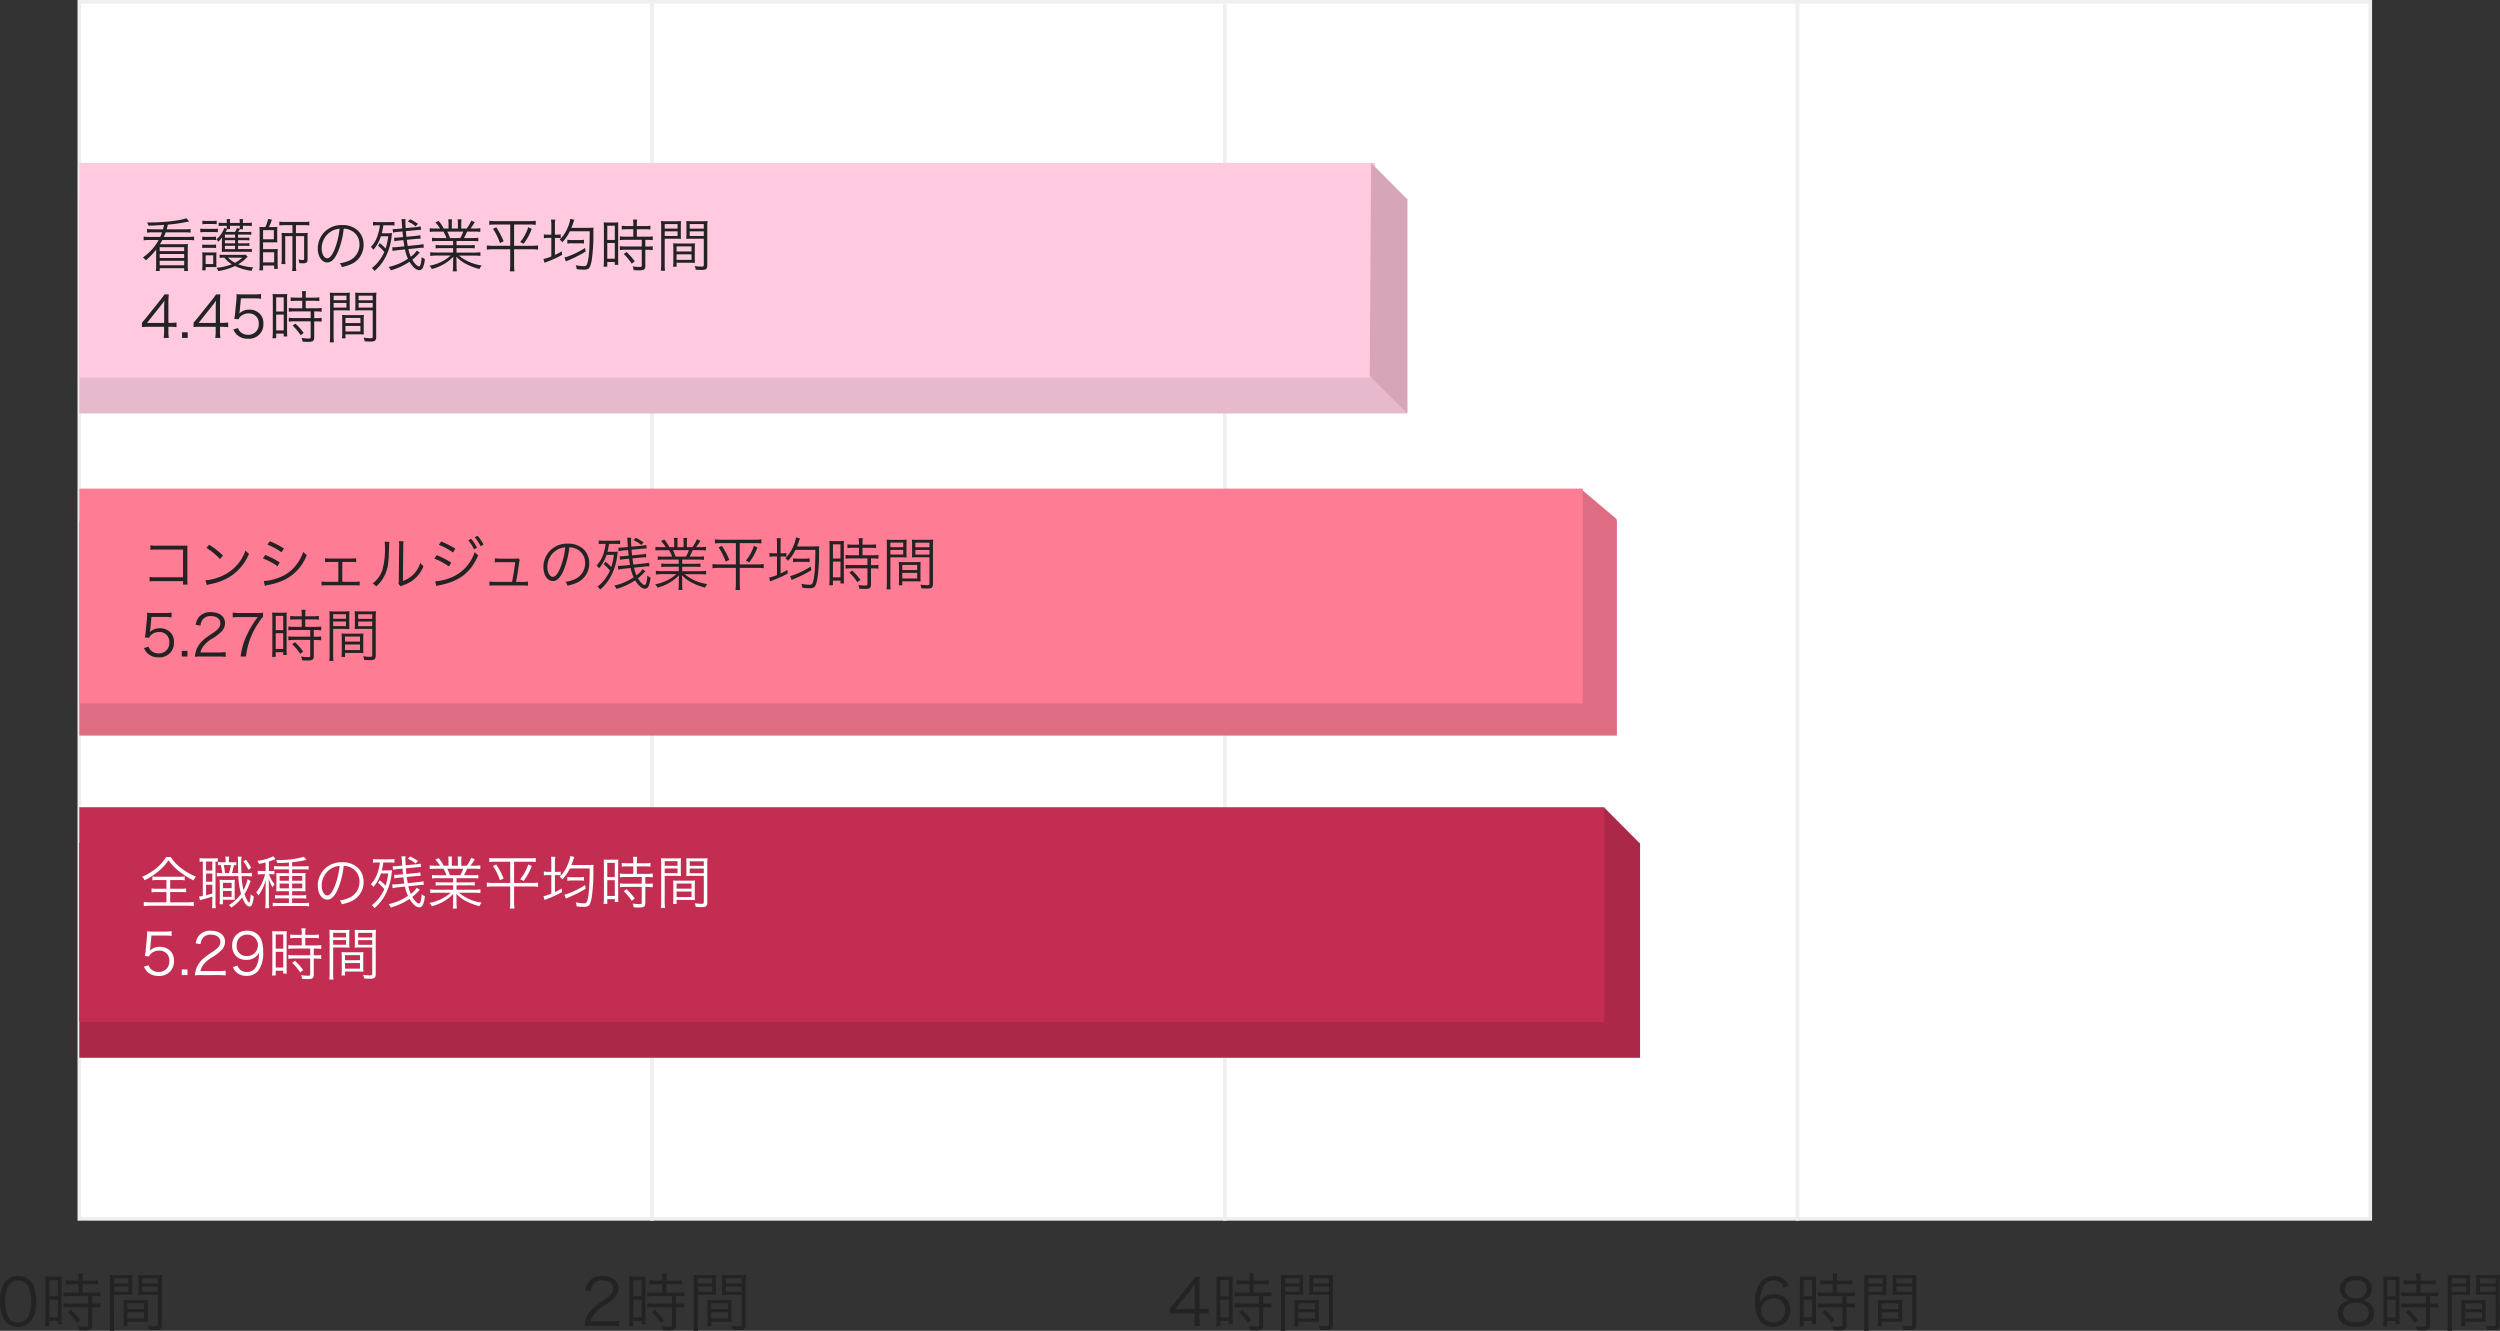 <svg xmlns="http://www.w3.org/2000/svg" xmlns:xlink="http://www.w3.org/1999/xlink" width="698.394" height="371.778" viewBox="0 0 698.394 371.778">
  <rect x="0" y="0" width="698.394" height="371.778" fill="#333333" stroke="none"/>
  <defs>
    <clipPath id="clip-path">
      <rect width="643" height="341" fill="none"/>
    </clipPath>
  </defs>
  <g id="graph05" transform="translate(-545.88 -4939.5)">
    <g id="グループ_5535" data-name="グループ 5535" transform="translate(566.778 4935)">
      <g id="レイヤー_2" data-name="レイヤー 2" transform="translate(1 5)">
        <g id="リピートグリッド_1" data-name="リピートグリッド 1" transform="translate(-0.244 -0.5)" clip-path="url(#clip-path)">
          <g transform="translate(0.244 0.5)">
            <rect id="長方形_3557" data-name="長方形 3557" width="160" height="340" transform="translate(0.256)" fill="#fff" stroke="#efefef" stroke-width="1"/>
          </g>
          <g transform="translate(160.244 0.5)">
            <rect id="長方形_3557-2" data-name="長方形 3557" width="160" height="340" transform="translate(0.256)" fill="#fff" stroke="#efefef" stroke-width="1"/>
          </g>
          <g transform="translate(320.244 0.5)">
            <rect id="長方形_3557-3" data-name="長方形 3557" width="160" height="340" transform="translate(0.256)" fill="#fff" stroke="#efefef" stroke-width="1"/>
          </g>
          <g transform="translate(480.244 0.5)">
            <rect id="長方形_3557-4" data-name="長方形 3557" width="160" height="340" transform="translate(0.256)" fill="#fff" stroke="#efefef" stroke-width="1"/>
          </g>
        </g>
      </g>
    </g>
    <g id="_03" data-name="03" transform="translate(0 10)">
      <rect id="長方形_3580" data-name="長方形 3580" width="436" height="60" transform="translate(568.034 5165)" fill="#ac2848"/>
      <path id="パス_285750" data-name="パス 285750" d="M919.034,4995l10.1,10.166v59.783l-10.479-10.375Z" transform="translate(74.904 160)" fill="#ac2848"/>
      <rect id="長方形_3563" data-name="長方形 3563" width="426" height="60" transform="translate(568.034 5155)" fill="#c32d52"/>
      <path id="パス_286152" data-name="パス 286152" d="M7.344-6.656v2.432H4.672A9.151,9.151,0,0,1,3.184-4.3v1.088A9.394,9.394,0,0,1,4.672-3.3H7.344V-.432H2.8a13.2,13.2,0,0,1-1.792-.1V.64A12.14,12.14,0,0,1,2.784.528H13.232A11.837,11.837,0,0,1,14.976.64V-.528a13,13,0,0,1-1.76.1H8.384V-3.3H11.36a9.173,9.173,0,0,1,1.472.08V-4.3a9.052,9.052,0,0,1-1.472.08H8.384V-6.656h2.592a9.3,9.3,0,0,1,1.472.08V-7.664a8.859,8.859,0,0,1-1.44.08H4.864a8.979,8.979,0,0,1-1.44-.08v1.088a9.517,9.517,0,0,1,1.488-.08Zm-.08-6.432A12.515,12.515,0,0,1,4.56-10,17.41,17.41,0,0,1,.544-7.552a3.139,3.139,0,0,1,.7.96A19.935,19.935,0,0,0,5.36-9.312a13.138,13.138,0,0,0,2.56-2.88A14,14,0,0,0,10.848-9.12a22.689,22.689,0,0,0,4.064,2.576A4.289,4.289,0,0,1,15.6-7.6a16.46,16.46,0,0,1-3.952-2.24,12.475,12.475,0,0,1-3.12-3.248ZM17.5-2.208a5.67,5.67,0,0,1-1.072.16l.288,1.04A11.362,11.362,0,0,1,17.9-1.36c.688-.176,1.28-.352,2.256-.672V-.448a13.73,13.73,0,0,1-.08,1.664h1.072a10.565,10.565,0,0,1-.1-1.632V-11.808a3.879,3.879,0,0,1,.64.032v-.992a6.6,6.6,0,0,1-1.152.064H17.76a7.022,7.022,0,0,1-1.152-.08v1.04a4.9,4.9,0,0,1,.9-.08Zm.912-9.616H20.16v2.512H18.416Zm0,3.344H20.16v2.3H18.416Zm0,3.136H20.16v2.432c-.736.24-1.088.336-1.744.5Zm6.368-6.272v-.208a7.281,7.281,0,0,1,.1-1.376h-1.1a5.9,5.9,0,0,1,.1,1.36v.224h-.96a6.141,6.141,0,0,1-1.184-.08v.912a5.052,5.052,0,0,1,.8-.048c.192.864.288,1.408.4,2.224h-.32a8.749,8.749,0,0,1-1.2-.064v1.008a7.638,7.638,0,0,1,1.216-.08h4.8a21.206,21.206,0,0,0,.752,4.96A11.6,11.6,0,0,1,24.8.352a2.807,2.807,0,0,1,.688.688A12.384,12.384,0,0,0,28.5-1.792C29.12-.192,29.872.752,30.528.752c.32,0,.592-.224.768-.656A8.21,8.21,0,0,0,31.728-2.1a2.878,2.878,0,0,1-.864-.592,12.494,12.494,0,0,1-.16,1.68c-.08.416-.176.672-.24.672L30.384-.4a1.518,1.518,0,0,1-.48-.608,9.738,9.738,0,0,1-.752-1.728A13.6,13.6,0,0,0,30.5-5.424a6.719,6.719,0,0,1,.384-.944L30-6.912A10.518,10.518,0,0,1,28.848-3.84a24.3,24.3,0,0,1-.528-3.9h1.136a11.047,11.047,0,0,1,1.76.1V-8.7a9.494,9.494,0,0,1-1.76.1H28.288c-.032-.768-.048-2.016-.048-2.8a8.975,8.975,0,0,1,.1-1.776H27.264a8.635,8.635,0,0,1,.064,1.056c0,1.92.016,2.464.064,3.52H25.648a18.763,18.763,0,0,0,.528-2.208,4.726,4.726,0,0,1,.672.032v-.9a6.852,6.852,0,0,1-1.232.064ZM23.712-8.608a19.69,19.69,0,0,0-.352-2.224h1.968a11.49,11.49,0,0,1-.5,2.224ZM26.4-2.432V-5.216a11.747,11.747,0,0,1,.064-1.536,7.417,7.417,0,0,1-1.12.064H23.328a6.744,6.744,0,0,1-1.136-.064,14.417,14.417,0,0,1,.064,1.52v3.856a10.43,10.43,0,0,1-.08,1.488h.944V-1.152H25.1c.736,0,.912,0,1.312.032,0-.192-.016-.688-.016-.864ZM23.136-5.888h2.416v1.52H23.136ZM23.12-3.616h2.432v1.664H23.12Zm5.7-8.256A9.606,9.606,0,0,1,30.208-9.52l.8-.528a11.863,11.863,0,0,0-1.456-2.272Zm6.224,2.72h-.912a10.153,10.153,0,0,1-1.28-.08v1.024a10.716,10.716,0,0,1,1.264-.08H34.9A13.258,13.258,0,0,1,32.416-3.2a2.662,2.662,0,0,1,.592.88A12.06,12.06,0,0,0,35.12-6.864c-.048.672-.08,1.84-.08,2.576v3.68a14.952,14.952,0,0,1-.1,1.824h1.12a11.8,11.8,0,0,1-.1-1.824V-4.576c0-.1,0-.3-.016-.608,0-.144-.016-.368-.016-.64-.016-.544-.016-.7-.048-1.232a9.636,9.636,0,0,0,1.12,2.432,3.439,3.439,0,0,1,.56-.848A8.33,8.33,0,0,1,36-8.288h.432a6.749,6.749,0,0,1,1.072.064v-.992a6.256,6.256,0,0,1-1.072.064h-.464v-2.672q.576-.192,1.3-.48c.3-.128.32-.128.544-.224l-.64-.8a2.123,2.123,0,0,1-.544.3,12.626,12.626,0,0,1-3.888.992,3.139,3.139,0,0,1,.448.864c.784-.144,1.152-.208,1.856-.384Zm6.512-1.328h-2.64a10.493,10.493,0,0,1-1.52-.08v.976a12.265,12.265,0,0,1,1.52-.064h2.64v1.072H39.52c-.688,0-1.088-.016-1.5-.048.032.416.048.72.048,1.344v2.272c0,.608-.016,1.008-.048,1.52.336-.032.768-.048,1.424-.048h2.112v1.152H39.184a12.1,12.1,0,0,1-1.52-.064v.96A13.07,13.07,0,0,1,39.2-1.552h2.352V-.24H38.7A10.662,10.662,0,0,1,37.04-.32V.672A10.918,10.918,0,0,1,38.7.592h6.832a11.334,11.334,0,0,1,1.664.1V-.336a11.153,11.153,0,0,1-1.632.1h-3.12V-1.552h2.368c.592,0,1.088.032,1.584.08v-.992a9.18,9.18,0,0,1-1.568.08H42.448V-3.536h2.32c.672,0,1.04.016,1.44.048-.032-.352-.048-.672-.048-1.52V-7.28a9.1,9.1,0,0,1,.048-1.344c-.416.032-.8.048-1.456.048h-2.3V-9.648h3.12a10.294,10.294,0,0,1,1.488.08v-1.008a10.27,10.27,0,0,1-1.552.1H42.448v-1.152a31.893,31.893,0,0,0,3.344-.512c.544-.128.544-.128.656-.144l-.72-.864a24.541,24.541,0,0,1-6.88.9c-.192,0-.5,0-.9-.016a3.024,3.024,0,0,1,.4.864c1.28-.016,2.144-.064,3.2-.144Zm0,2.7v1.312H38.96V-7.776Zm.9,0h2.816v1.312H42.448Zm-.9,2.1v1.344H38.96V-5.68Zm.9,0h2.816v1.344H42.448Zm14.416-4.928a4.6,4.6,0,0,1,1.856.4,4.218,4.218,0,0,1,2.544,4.016,4.83,4.83,0,0,1-2.832,4.48A9.591,9.591,0,0,1,55.76-.96,2.542,2.542,0,0,1,56.32.112a12.378,12.378,0,0,0,2.432-.736,5.826,5.826,0,0,0,3.664-5.52,5.356,5.356,0,0,0-1.552-3.9,6.194,6.194,0,0,0-4.4-1.584A6.683,6.683,0,0,0,51.3-9.5a6.656,6.656,0,0,0-1.68,4.416c0,2.24,1.136,3.9,2.656,3.9,1.152,0,2.1-.96,3.024-3.072A23.984,23.984,0,0,0,56.864-10.608Zm-1.152.016a21.976,21.976,0,0,1-1.456,5.92c-.688,1.568-1.328,2.32-2,2.32-.864,0-1.536-1.184-1.536-2.72A5.533,5.533,0,0,1,53.328-9.84,5.053,5.053,0,0,1,55.712-10.592ZM66.464-5.856a11.979,11.979,0,0,1,1.744,1.744,12.257,12.257,0,0,1-1.552,2.576A10.485,10.485,0,0,1,64.72.384a3.018,3.018,0,0,1,.736.816,12.586,12.586,0,0,0,3.088-3.872,16.175,16.175,0,0,0,1.7-5.776,9.374,9.374,0,0,1,.144-.96,8.607,8.607,0,0,1-1.328.064H67.5a16.985,16.985,0,0,0,.432-2.224h1.68a9.512,9.512,0,0,1,1.424.08v-1.04a13.8,13.8,0,0,1-1.584.08h-2.88a11.83,11.83,0,0,1-1.52-.08v1.04a8.457,8.457,0,0,1,1.392-.08h.528a11.757,11.757,0,0,1-.464,2.3A8.7,8.7,0,0,1,64.448-5.5a2.779,2.779,0,0,1,.7.784,10.777,10.777,0,0,0,2.1-3.776H69.3a17.659,17.659,0,0,1-.736,3.408,15.5,15.5,0,0,0-1.616-1.5ZM77.28-4.5A5.882,5.882,0,0,1,75.6-2.784a10.458,10.458,0,0,1-.672-2.128L77.7-5.2a9.3,9.3,0,0,1,1.264-.1h.272l-.1-1.024a8.524,8.524,0,0,1-1.472.24l-2.912.3c-.1-.56-.144-.88-.272-1.728l2.336-.224a12.373,12.373,0,0,1,1.344-.08h.192l-.1-.992a7.373,7.373,0,0,1-1.52.224l-2.352.24c-.064-.528-.08-.784-.144-1.584l2.7-.256c.672-.064,1.072-.1,1.3-.1a1.307,1.307,0,0,1,.224.016l-.08-1.008a7.985,7.985,0,0,1-1.488.24l-2.72.256c-.032-.624-.08-1.52-.08-1.76a3.706,3.706,0,0,1,.064-.736H72.976a7.181,7.181,0,0,1,.112.752c.032.512.1,1.52.112,1.84l-1.184.112a10.587,10.587,0,0,1-1.152.064,2.756,2.756,0,0,1-.32-.016l.1,1.008a10.019,10.019,0,0,1,1.472-.224l1.168-.1c.048.656.064.768.16,1.568l-1.184.112a8.918,8.918,0,0,1-1.024.064h-.3l.08.992A9.06,9.06,0,0,1,72.32-7.3l1.216-.112c.1.7.16,1.136.272,1.728l-1.872.192c-.56.048-.864.064-1.152.064h-.368l.112,1.056a11.98,11.98,0,0,1,1.456-.24l2-.208a10.068,10.068,0,0,0,.832,2.592A15.33,15.33,0,0,1,69.408.08a3.688,3.688,0,0,1,.608.944,18.187,18.187,0,0,0,5.232-2.4c.9,1.5,1.888,2.352,2.784,2.352a1.127,1.127,0,0,0,.96-.736,7.461,7.461,0,0,0,.544-2.368,4.226,4.226,0,0,1-.88-.56C78.528-.96,78.272-.08,77.9-.08c-.464,0-1.232-.752-1.872-1.856A14.09,14.09,0,0,0,77.568-3.36a7.479,7.479,0,0,1,.56-.544Zm-2.5-8.112a8.586,8.586,0,0,1,2.192,1.36l.624-.72a14.023,14.023,0,0,0-2.176-1.28Zm12.64,5.44V-6H84.256a12.192,12.192,0,0,1-1.712-.08V-5.1a12.192,12.192,0,0,1,1.712-.08h3.168v1.232H82.832a12.208,12.208,0,0,1-1.808-.1v1.04a15.044,15.044,0,0,1,1.808-.1h3.92A12.133,12.133,0,0,1,80.816-.272a3.334,3.334,0,0,1,.656.928,12.721,12.721,0,0,0,6.016-3.44c-.048.624-.064.976-.064,1.344V-.384a10.572,10.572,0,0,1-.1,1.68H88.48a12.117,12.117,0,0,1-.1-1.664V-1.44c0-.352-.016-.64-.064-1.36A10.482,10.482,0,0,0,90.864-.848a17.153,17.153,0,0,0,3.92,1.5,3.719,3.719,0,0,1,.624-.992A12.644,12.644,0,0,1,89.056-3.1h4.192a15.235,15.235,0,0,1,1.808.1v-1.04a12.017,12.017,0,0,1-1.824.1H88.384V-5.184h3.36a12.446,12.446,0,0,1,1.728.08V-6.08A12.03,12.03,0,0,1,91.744-6h-3.36V-7.168h4.352a12.587,12.587,0,0,1,1.728.08V-8.08A12.03,12.03,0,0,1,92.736-8H90.464a18.227,18.227,0,0,0,.864-1.808h1.888a17.063,17.063,0,0,1,1.808.08v-1.024a12.408,12.408,0,0,1-1.792.1h-.96a15.908,15.908,0,0,0,1.2-1.792l-.976-.416a10.281,10.281,0,0,1-1.264,2.208H89.7v-1.232a7.487,7.487,0,0,1,.1-1.344H88.7a9.3,9.3,0,0,1,.064,1.328v1.248h-1.7V-11.9a9.015,9.015,0,0,1,.064-1.328H86.048a7.737,7.737,0,0,1,.1,1.344v1.232H84.8a9.5,9.5,0,0,0-1.424-2.128l-.912.432a8.4,8.4,0,0,1,1.312,1.7h-1.1a12.461,12.461,0,0,1-1.776-.1v1.024a17.063,17.063,0,0,1,1.808-.08H84.72A9.645,9.645,0,0,1,85.568-8h-2.32a11.646,11.646,0,0,1-1.712-.08v.992a12.473,12.473,0,0,1,1.712-.08ZM86.544-8a13.151,13.151,0,0,0-.752-1.808H90.24A8.215,8.215,0,0,1,89.424-8Zm16.832-3.776V-5.84H98.592a9.626,9.626,0,0,1-1.744-.112v1.2a9.71,9.71,0,0,1,1.76-.112h4.768V-.448a12.446,12.446,0,0,1-.112,1.744h1.312a12.446,12.446,0,0,1-.112-1.744V-4.864h4.944a9.285,9.285,0,0,1,1.744.112v-1.2a9.232,9.232,0,0,1-1.712.112h-4.976v-5.936h4.368a12.37,12.37,0,0,1,1.68.1v-1.152a12.137,12.137,0,0,1-1.7.1H99.232a11.98,11.98,0,0,1-1.7-.1v1.152a12.37,12.37,0,0,1,1.68-.1Zm-4.816,1.2a17.784,17.784,0,0,1,1.968,3.984l1.008-.512a21.463,21.463,0,0,0-2.064-3.9Zm9.856-.448A12.316,12.316,0,0,1,106.16-6.88l.96.48a15.9,15.9,0,0,0,2.272-4.16Zm6.448,2.08h-.7a6.472,6.472,0,0,1-1.392-.1v1.1a6.472,6.472,0,0,1,1.392-.1h.7v5.184a12.516,12.516,0,0,1-2.208.72l.3,1.056c.224-.1.512-.208.8-.32a28.541,28.541,0,0,0,4.1-1.888l-.048-1.008a20.97,20.97,0,0,1-1.936,1.008V-8.032h.336a9.116,9.116,0,0,1,1.28.064V-9.024a6.059,6.059,0,0,1-1.264.08h-.352v-2.688a8.46,8.46,0,0,1,.1-1.52h-1.2a10.879,10.879,0,0,1,.1,1.552Zm10.72-.944c-.016,4.7-.192,7.1-.592,8.7-.208.816-.432,1.04-1.04,1.04a12.787,12.787,0,0,1-2.288-.272A3.219,3.219,0,0,1,121.952.7a17.171,17.171,0,0,0,1.872.128A2.6,2.6,0,0,0,125.2.576c.416-.288.7-1.008.96-2.432a49.56,49.56,0,0,0,.448-7.792,7.916,7.916,0,0,1,.064-1.264c-.288.032-.288.032-1.44.064h-4.768c.24-.608.448-1.152.624-1.7.1-.3.128-.384.192-.544l-1.1-.288a9.978,9.978,0,0,1-.736,2.432,9.515,9.515,0,0,1-2.272,3.408,1.932,1.932,0,0,1,.64.544.766.766,0,0,0,.128.176,12.306,12.306,0,0,0,2.1-3.072Zm-1.3,4.656a23.408,23.408,0,0,1-4.832,2.384,5.948,5.948,0,0,1-.928.272l.416,1.12a2.5,2.5,0,0,1,.416-.208,35,35,0,0,0,5.1-2.56Zm-4.944-1.2a6.4,6.4,0,0,1,1.376-.1h1.952a9.479,9.479,0,0,1,1.312.064V-7.536a6.5,6.5,0,0,1-1.328.1h-1.92a6.472,6.472,0,0,1-1.392-.1Zm18.416-4.032v2.08h-2.128a10.618,10.618,0,0,1-1.616-.1v1.072a11.693,11.693,0,0,1,1.616-.1h4.5v1.872h-4.5a10.193,10.193,0,0,1-1.616-.1v1.1a11.942,11.942,0,0,1,1.6-.1h4.512v4.4c0,.352-.112.416-.72.416A11.614,11.614,0,0,1,137.584-.1,2.846,2.846,0,0,1,137.84.96c.928.048,1.184.064,1.44.064,1.488,0,1.84-.24,1.84-1.264V-4.72h.5a10.654,10.654,0,0,1,1.568.1v-1.1a9.788,9.788,0,0,1-1.568.1h-.5V-7.5h.528a10.27,10.27,0,0,1,1.552.1V-8.48a10.475,10.475,0,0,1-1.616.1h-2.832v-2.08h2.272a13.2,13.2,0,0,1,1.52.08V-11.44a9.671,9.671,0,0,1-1.52.1h-2.272v-.512a7.792,7.792,0,0,1,.1-1.3h-1.184a8.216,8.216,0,0,1,.1,1.3v.512h-1.7a9.394,9.394,0,0,1-1.52-.1v1.056a13.945,13.945,0,0,1,1.536-.08ZM129.552-1.7a12.792,12.792,0,0,1-.1,1.7h1.04V-1.312h2.1v.8h.992c-.032-.352-.048-.768-.048-1.536v-8.768a11.853,11.853,0,0,1,.048-1.568,13.75,13.75,0,0,1-1.44.048H130.96a14.354,14.354,0,0,1-1.472-.048,13.248,13.248,0,0,1,.064,1.536Zm.944-9.744h2.1v3.968h-2.1Zm0,4.832h2.1v4.4h-2.1Zm7.68,5.12a17.216,17.216,0,0,0-2.3-2.608l-.784.56a14.52,14.52,0,0,1,2.224,2.688Zm8.368-6.32h2.928c.64,0,1.184.016,1.616.048-.032-.4-.048-.848-.048-1.488v-1.984c0-.592.016-1.072.048-1.52a14.039,14.039,0,0,1-1.632.064h-2.288a14.81,14.81,0,0,1-1.68-.064c.048.512.064.976.064,1.76V-.656a11.957,11.957,0,0,1-.1,1.792h1.184a11.528,11.528,0,0,1-.1-1.792Zm0-4.1h3.584v1.28h-3.584Zm0,2.032h3.584v1.3h-3.584Zm11.888-1.12a15.141,15.141,0,0,1,.08-1.76,14.81,14.81,0,0,1-1.68.064h-2.64a13.864,13.864,0,0,1-1.632-.064c.032.48.048.96.048,1.52v1.984c0,.592-.016,1.072-.048,1.488.432-.032.944-.048,1.616-.048h3.28V-.48c0,.384-.128.464-.784.464a17.4,17.4,0,0,1-1.76-.16A3.672,3.672,0,0,1,155.2.848c.4.032,1.264.064,1.6.064,1.3,0,1.632-.272,1.632-1.328ZM153.52-11.9h3.936v1.28H153.52Zm0,2.032h3.936v1.3H153.52Zm1.424,4.832c0-.64.016-1.056.048-1.5a14.174,14.174,0,0,1-1.584.064H150.48a14.358,14.358,0,0,1-1.584-.064c.032.464.048.928.048,1.5v3.552a9.87,9.87,0,0,1-.08,1.5h.992V-1.1h3.5c.656,0,1.184.016,1.632.048-.032-.416-.048-.848-.048-1.456Zm-5.088-.64h4.176v1.424h-4.176Zm0,2.224h4.176V-1.9h-4.176ZM3.152,8.848h3.76a11.1,11.1,0,0,1,1.872.128V7.616a10.509,10.509,0,0,1-1.872.128h-3.3a10.882,10.882,0,0,1-1.7-.08,6.4,6.4,0,0,1,.032.688c0,.3-.016.5-.048.96l-.352,3.616a12.748,12.748,0,0,1-.24,1.648l1.2.112a2.053,2.053,0,0,1,.736-.96,3.321,3.321,0,0,1,2.1-.672,2.685,2.685,0,0,1,2.8,2.912,2.856,2.856,0,0,1-2.992,3.056A2.976,2.976,0,0,1,2.88,18.08a2.428,2.428,0,0,1-.512-.928l-1.312.384a4.975,4.975,0,0,0,1.008,1.5A4.327,4.327,0,0,0,5.12,20.128,3.991,3.991,0,0,0,9.44,15.9a3.714,3.714,0,0,0-1.072-2.816A4.015,4.015,0,0,0,5.488,12a3.888,3.888,0,0,0-2.8,1.1,4.606,4.606,0,0,0,.128-.72Zm8.48,9.472V19.9h1.584V18.32ZM21.92,19.9a17.993,17.993,0,0,1,1.968.1V18.656a13.969,13.969,0,0,1-1.952.112h-5.1a4.484,4.484,0,0,1,.912-1.856,8.712,8.712,0,0,1,2.3-1.968,12.612,12.612,0,0,0,2.72-2.064,3.34,3.34,0,0,0,.944-2.272c0-1.888-1.552-3.1-3.968-3.1a4.09,4.09,0,0,0-3.216,1.232,4.351,4.351,0,0,0-1.008,2.3l1.344.224a3.237,3.237,0,0,1,.56-1.616,2.646,2.646,0,0,1,2.32-1.04c1.632,0,2.656.784,2.656,2,0,.976-.528,1.68-2.112,2.752a21.723,21.723,0,0,0-2.448,1.76,7.023,7.023,0,0,0-2.08,2.752,7.347,7.347,0,0,0-.464,2.112,11.459,11.459,0,0,1,1.76-.08Zm3.984-2.24a4.11,4.11,0,0,0,1.12,1.584,4.047,4.047,0,0,0,2.688.864,3.927,3.927,0,0,0,3.328-1.488,8.316,8.316,0,0,0,1.328-5.1,9.68,9.68,0,0,0-.464-3.328A4.009,4.009,0,0,0,30.032,7.5,4.016,4.016,0,0,0,25.7,11.712a4.083,4.083,0,0,0,1.088,2.88,3.983,3.983,0,0,0,2.88,1.056,3.955,3.955,0,0,0,2.912-1.12,3.213,3.213,0,0,0,.64-.9,17.927,17.927,0,0,1-.144,1.872,6.419,6.419,0,0,1-.688,2.048,2.761,2.761,0,0,1-2.576,1.472,2.607,2.607,0,0,1-2.016-.752,2.535,2.535,0,0,1-.576-1.024Zm3.9-3.088a2.7,2.7,0,0,1-2.848-2.944,3.389,3.389,0,0,1,.416-1.68,2.969,2.969,0,0,1,2.544-1.36,2.993,2.993,0,1,1-.112,5.984Zm15.328-5.04v2.08H43.008a10.619,10.619,0,0,1-1.616-.1v1.072a11.693,11.693,0,0,1,1.616-.1h4.5v1.872h-4.5a10.193,10.193,0,0,1-1.616-.1v1.1a11.943,11.943,0,0,1,1.6-.1H47.5v4.4c0,.352-.112.416-.72.416A11.614,11.614,0,0,1,44.96,19.9a2.847,2.847,0,0,1,.256,1.056c.928.048,1.184.064,1.44.064,1.488,0,1.84-.24,1.84-1.264V15.28h.5a10.653,10.653,0,0,1,1.568.1v-1.1a9.788,9.788,0,0,1-1.568.1h-.5V12.5h.528a10.27,10.27,0,0,1,1.552.1V11.52a10.475,10.475,0,0,1-1.616.1H46.128V9.536H48.4a13.2,13.2,0,0,1,1.52.08V8.56a9.671,9.671,0,0,1-1.52.1H46.128V8.144a7.792,7.792,0,0,1,.1-1.3H45.04a8.215,8.215,0,0,1,.1,1.3v.512h-1.7a9.394,9.394,0,0,1-1.52-.1V9.616a13.945,13.945,0,0,1,1.536-.08ZM36.928,18.3a12.794,12.794,0,0,1-.1,1.7h1.04V18.688h2.1v.8h.992c-.032-.352-.048-.768-.048-1.536V9.184a11.854,11.854,0,0,1,.048-1.568,13.75,13.75,0,0,1-1.44.048H38.336a14.354,14.354,0,0,1-1.472-.048,13.245,13.245,0,0,1,.064,1.536Zm.944-9.744h2.1v3.968h-2.1Zm0,4.832h2.1v4.4h-2.1Zm7.68,5.12a17.217,17.217,0,0,0-2.3-2.608l-.784.56a14.521,14.521,0,0,1,2.224,2.688Zm8.368-6.32h2.928c.64,0,1.184.016,1.616.048-.032-.4-.048-.848-.048-1.488V8.768c0-.592.016-1.072.048-1.52a14.039,14.039,0,0,1-1.632.064H54.544a14.81,14.81,0,0,1-1.68-.064c.048.512.064.976.064,1.76V19.344a11.959,11.959,0,0,1-.1,1.792h1.184a11.527,11.527,0,0,1-.1-1.792Zm0-4.1H57.5v1.28H53.92Zm0,2.032H57.5v1.3H53.92Zm11.888-1.12a15.139,15.139,0,0,1,.08-1.76,14.81,14.81,0,0,1-1.68.064h-2.64a13.864,13.864,0,0,1-1.632-.064c.032.48.048.96.048,1.52v1.984c0,.592-.016,1.072-.048,1.488.432-.032.944-.048,1.616-.048h3.28V19.52c0,.384-.128.464-.784.464a17.4,17.4,0,0,1-1.76-.16,3.672,3.672,0,0,1,.288,1.024c.4.032,1.264.064,1.6.064,1.3,0,1.632-.272,1.632-1.328ZM60.9,8.1h3.936v1.28H60.9Zm0,2.032h3.936v1.3H60.9ZM62.32,14.96c0-.64.016-1.056.048-1.5a14.174,14.174,0,0,1-1.584.064H57.856a14.358,14.358,0,0,1-1.584-.064c.032.464.048.928.048,1.5v3.552a9.869,9.869,0,0,1-.08,1.5h.992V18.9h3.5c.656,0,1.184.016,1.632.048-.032-.416-.048-.848-.048-1.456Zm-5.088-.64h4.176v1.424H57.232Zm0,2.224h4.176V18.1H57.232Z" transform="translate(585.034 5182)" fill="#fff"/>
    </g>
    <g id="_02" data-name="02">
      <rect id="長方形_3579" data-name="長方形 3579" width="429.478" height="60" transform="translate(568.034 5085)" fill="#de6c82"/>
      <path id="パス_285749" data-name="パス 285749" d="M919.034,4995l10.1,8.531V5064l-10.479-10.235Z" transform="translate(68.382 81)" fill="#de6c82"/>
      <rect id="長方形_3562" data-name="長方形 3562" width="420" height="60" transform="translate(568.034 5076)" fill="#ff7c95"/>
      <path id="パス_286153" data-name="パス 286153" d="M11.984-1.152v.96h1.28a10.721,10.721,0,0,1-.08-1.456V-9.84c0-.576,0-.848.032-1.248-.4.016-.624.032-.832.032H4.7a8.752,8.752,0,0,1-1.84-.112v1.28a13.414,13.414,0,0,1,1.84-.08h7.28V-2.24H4.368a7.823,7.823,0,0,1-1.744-.112v1.264a12.872,12.872,0,0,1,1.712-.064Zm6.512-9.3A17.668,17.668,0,0,1,22.3-7.312l.832-.992a20.843,20.843,0,0,0-3.856-3.008Zm.112,10.4a8.406,8.406,0,0,1,.96-.256,16.131,16.131,0,0,0,5.968-2.384A14.033,14.033,0,0,0,30.416-8.8a3.2,3.2,0,0,1-.976-.944,12.09,12.09,0,0,1-6.528,7.12,13.926,13.926,0,0,1-4.656,1.232Zm16.96-11.28A16.826,16.826,0,0,1,39.5-9.216l.656-1.072A23.659,23.659,0,0,0,36.192-12.3ZM34.3-7.5a17.765,17.765,0,0,1,4.08,2.192l.624-1.072a24.407,24.407,0,0,0-4.064-2.1ZM34.848.16a3.756,3.756,0,0,1,.624-.176c.32-.064.608-.128.864-.176a18.276,18.276,0,0,0,4.048-1.376,12.542,12.542,0,0,0,6.16-6.9,4.824,4.824,0,0,1-.992-.848,11.914,11.914,0,0,1-1.92,3.584,10.538,10.538,0,0,1-4.8,3.568,13.837,13.837,0,0,1-4.3.992ZM56.464-6.512h2.464a7.627,7.627,0,0,1,1.408.064v-1.12a8.119,8.119,0,0,1-1.424.1h-5.84a8.374,8.374,0,0,1-1.424-.1v1.12a10.426,10.426,0,0,1,1.424-.064H55.36V-.976H52.112a6.528,6.528,0,0,1-1.44-.1V.064A11.283,11.283,0,0,1,52.128,0h7.744a11.6,11.6,0,0,1,1.456.064v-1.12a8.055,8.055,0,0,1-1.44.08H56.464Zm11.84-5.68a7.118,7.118,0,0,1,.064,1.136,21.828,21.828,0,0,1-.72,6.864,7.915,7.915,0,0,1-2.7,3.68,2.956,2.956,0,0,1,.96.864A9.781,9.781,0,0,0,68.672-3.6c.608-1.616.736-2.8.864-7.136a7.97,7.97,0,0,1,.1-1.376Zm3.984-.112a6.42,6.42,0,0,1,.064,1.424l-.1,9.36a2.7,2.7,0,0,1-.112,1.088l.64.736a2.665,2.665,0,0,1,.368-.176c.224-.08.224-.08.512-.192a10.547,10.547,0,0,0,2.288-1.168,9.091,9.091,0,0,0,3.216-4.112,4.474,4.474,0,0,1-.9-.928,7.912,7.912,0,0,1-1.888,3.2,7.4,7.4,0,0,1-2.976,1.856l.1-9.664a6.2,6.2,0,0,1,.1-1.408ZM83.456-11.28a17.271,17.271,0,0,1,3.936,2.128l.656-1.072A24.924,24.924,0,0,0,84.08-12.24ZM82.192-7.44a17.664,17.664,0,0,1,4.08,2.192L86.9-6.336a25.6,25.6,0,0,0-4.064-2.08ZM82.736.208a4.9,4.9,0,0,1,.624-.16c5.76-1.088,9.056-3.6,11.072-8.448a4.924,4.924,0,0,1-.992-.864A11.437,11.437,0,0,1,86.72-2.1a14.527,14.527,0,0,1-4.208.992h-.1ZM91.664-12.56A12.937,12.937,0,0,1,93.3-10.016l.8-.48a12.754,12.754,0,0,0-1.632-2.48Zm1.808-.848A12.316,12.316,0,0,1,95.12-10.9l.8-.464a12.228,12.228,0,0,0-1.664-2.48ZM104.992-.944c.336-1.68.464-2.48.832-5.024a2.965,2.965,0,0,1,.256-1.12l-.528-.464a1.616,1.616,0,0,1-.752.112h-4.288a8.374,8.374,0,0,1-1.424-.1v1.152a7.152,7.152,0,0,1,1.408-.064h4.272c-.144,1.44-.512,3.792-.88,5.5H99.024a6.7,6.7,0,0,1-1.44-.1V.128A8.6,8.6,0,0,1,99.04.048h7.84a8.836,8.836,0,0,1,1.456.08V-1.04a6.616,6.616,0,0,1-1.44.1ZM119.9-10.608a4.6,4.6,0,0,1,1.856.4A4.218,4.218,0,0,1,124.3-6.192a4.83,4.83,0,0,1-2.832,4.48A9.591,9.591,0,0,1,118.8-.96a2.542,2.542,0,0,1,.56,1.072,12.378,12.378,0,0,0,2.432-.736,5.826,5.826,0,0,0,3.664-5.52,5.356,5.356,0,0,0-1.552-3.9,6.194,6.194,0,0,0-4.4-1.584A6.683,6.683,0,0,0,114.336-9.5a6.656,6.656,0,0,0-1.68,4.416c0,2.24,1.136,3.9,2.656,3.9,1.152,0,2.1-.96,3.024-3.072A23.984,23.984,0,0,0,119.9-10.608Zm-1.152.016a21.976,21.976,0,0,1-1.456,5.92c-.688,1.568-1.328,2.32-2,2.32-.864,0-1.536-1.184-1.536-2.72a5.533,5.533,0,0,1,2.608-4.768A5.053,5.053,0,0,1,118.752-10.592ZM129.5-5.856a11.978,11.978,0,0,1,1.744,1.744A12.257,12.257,0,0,1,129.7-1.536,10.485,10.485,0,0,1,127.76.384a3.019,3.019,0,0,1,.736.816,12.586,12.586,0,0,0,3.088-3.872,16.175,16.175,0,0,0,1.7-5.776,9.379,9.379,0,0,1,.144-.96,8.606,8.606,0,0,1-1.328.064h-1.552a16.985,16.985,0,0,0,.432-2.224h1.68a9.512,9.512,0,0,1,1.424.08v-1.04a13.8,13.8,0,0,1-1.584.08h-2.88a11.83,11.83,0,0,1-1.52-.08v1.04a8.457,8.457,0,0,1,1.392-.08h.528a11.757,11.757,0,0,1-.464,2.3,8.7,8.7,0,0,1-2.064,3.76,2.779,2.779,0,0,1,.7.784,10.777,10.777,0,0,0,2.1-3.776h2.048a17.661,17.661,0,0,1-.736,3.408,15.5,15.5,0,0,0-1.616-1.5ZM140.32-4.5a5.882,5.882,0,0,1-1.68,1.712,10.458,10.458,0,0,1-.672-2.128l2.768-.288A9.3,9.3,0,0,1,142-5.3h.272l-.1-1.024a8.524,8.524,0,0,1-1.472.24l-2.912.3c-.1-.56-.144-.88-.272-1.728l2.336-.224a12.373,12.373,0,0,1,1.344-.08h.192l-.1-.992a7.373,7.373,0,0,1-1.52.224l-2.352.24c-.064-.528-.08-.784-.144-1.584l2.7-.256c.672-.064,1.072-.1,1.3-.1a1.307,1.307,0,0,1,.224.016l-.08-1.008a7.985,7.985,0,0,1-1.488.24l-2.72.256c-.032-.624-.08-1.52-.08-1.76a3.707,3.707,0,0,1,.064-.736h-1.184a7.185,7.185,0,0,1,.112.752c.032.512.1,1.52.112,1.84l-1.184.112a10.586,10.586,0,0,1-1.152.064,2.756,2.756,0,0,1-.32-.016l.1,1.008a10.018,10.018,0,0,1,1.472-.224l1.168-.1c.048.656.064.768.16,1.568l-1.184.112a8.919,8.919,0,0,1-1.024.064h-.3l.08.992A9.061,9.061,0,0,1,135.36-7.3l1.216-.112c.1.7.16,1.136.272,1.728l-1.872.192c-.56.048-.864.064-1.152.064h-.368l.112,1.056a11.981,11.981,0,0,1,1.456-.24l2-.208a10.068,10.068,0,0,0,.832,2.592,15.33,15.33,0,0,1-5.408,2.3,3.687,3.687,0,0,1,.608.944,18.186,18.186,0,0,0,5.232-2.4c.9,1.5,1.888,2.352,2.784,2.352a1.127,1.127,0,0,0,.96-.736,7.461,7.461,0,0,0,.544-2.368,4.227,4.227,0,0,1-.88-.56c-.128,1.728-.384,2.608-.752,2.608-.464,0-1.232-.752-1.872-1.856a14.091,14.091,0,0,0,1.536-1.424,7.479,7.479,0,0,1,.56-.544Zm-2.5-8.112a8.587,8.587,0,0,1,2.192,1.36l.624-.72a14.023,14.023,0,0,0-2.176-1.28Zm12.64,5.44V-6H147.3a12.192,12.192,0,0,1-1.712-.08V-5.1a12.191,12.191,0,0,1,1.712-.08h3.168v1.232h-4.592a12.208,12.208,0,0,1-1.808-.1v1.04a15.044,15.044,0,0,1,1.808-.1h3.92a12.133,12.133,0,0,1-5.936,2.832,3.333,3.333,0,0,1,.656.928,12.721,12.721,0,0,0,6.016-3.44c-.048.624-.064.976-.064,1.344V-.384a10.572,10.572,0,0,1-.1,1.68h1.152a12.117,12.117,0,0,1-.1-1.664V-1.44c0-.352-.016-.64-.064-1.36A10.482,10.482,0,0,0,153.9-.848a17.153,17.153,0,0,0,3.92,1.5,3.719,3.719,0,0,1,.624-.992A12.644,12.644,0,0,1,152.1-3.1h4.192a15.235,15.235,0,0,1,1.808.1v-1.04a12.017,12.017,0,0,1-1.824.1h-4.848V-5.184h3.36a12.446,12.446,0,0,1,1.728.08V-6.08a12.03,12.03,0,0,1-1.728.08h-3.36V-7.168h4.352a12.587,12.587,0,0,1,1.728.08V-8.08a12.03,12.03,0,0,1-1.728.08H153.5a18.229,18.229,0,0,0,.864-1.808h1.888a17.063,17.063,0,0,1,1.808.08v-1.024a12.408,12.408,0,0,1-1.792.1h-.96a15.906,15.906,0,0,0,1.2-1.792l-.976-.416a10.281,10.281,0,0,1-1.264,2.208h-1.536v-1.232a7.486,7.486,0,0,1,.1-1.344h-1.088a9.3,9.3,0,0,1,.064,1.328v1.248h-1.7V-11.9a9.016,9.016,0,0,1,.064-1.328h-1.088a7.738,7.738,0,0,1,.1,1.344v1.232H147.84a9.5,9.5,0,0,0-1.424-2.128l-.912.432a8.4,8.4,0,0,1,1.312,1.7h-1.1a12.461,12.461,0,0,1-1.776-.1v1.024a17.063,17.063,0,0,1,1.808-.08h2.016A9.645,9.645,0,0,1,148.608-8h-2.32a11.646,11.646,0,0,1-1.712-.08v.992a12.473,12.473,0,0,1,1.712-.08ZM149.584-8a13.154,13.154,0,0,0-.752-1.808h4.448A8.216,8.216,0,0,1,152.464-8Zm16.832-3.776V-5.84h-4.784a9.626,9.626,0,0,1-1.744-.112v1.2a9.71,9.71,0,0,1,1.76-.112h4.768V-.448A12.446,12.446,0,0,1,166.3,1.3h1.312A12.446,12.446,0,0,1,167.5-.448V-4.864h4.944a9.284,9.284,0,0,1,1.744.112v-1.2a9.231,9.231,0,0,1-1.712.112H167.5v-5.936h4.368a12.37,12.37,0,0,1,1.68.1v-1.152a12.137,12.137,0,0,1-1.7.1h-9.584a11.98,11.98,0,0,1-1.7-.1v1.152a12.37,12.37,0,0,1,1.68-.1Zm-4.816,1.2a17.785,17.785,0,0,1,1.968,3.984l1.008-.512a21.462,21.462,0,0,0-2.064-3.9Zm9.856-.448A12.316,12.316,0,0,1,169.2-6.88l.96.48a15.9,15.9,0,0,0,2.272-4.16Zm6.448,2.08h-.7a6.471,6.471,0,0,1-1.392-.1v1.1a6.471,6.471,0,0,1,1.392-.1h.7v5.184a12.516,12.516,0,0,1-2.208.72l.3,1.056c.224-.1.512-.208.8-.32a28.541,28.541,0,0,0,4.1-1.888l-.048-1.008a20.97,20.97,0,0,1-1.936,1.008V-8.032h.336a9.116,9.116,0,0,1,1.28.064V-9.024a6.059,6.059,0,0,1-1.264.08h-.352v-2.688a8.46,8.46,0,0,1,.1-1.52h-1.2a10.881,10.881,0,0,1,.1,1.552Zm10.72-.944c-.016,4.7-.192,7.1-.592,8.7-.208.816-.432,1.04-1.04,1.04A12.787,12.787,0,0,1,184.7-.416,3.219,3.219,0,0,1,184.992.7a17.171,17.171,0,0,0,1.872.128A2.6,2.6,0,0,0,188.24.576c.416-.288.7-1.008.96-2.432a49.559,49.559,0,0,0,.448-7.792,7.916,7.916,0,0,1,.064-1.264c-.288.032-.288.032-1.44.064H183.5c.24-.608.448-1.152.624-1.7.1-.3.128-.384.192-.544l-1.1-.288a9.978,9.978,0,0,1-.736,2.432,9.515,9.515,0,0,1-2.272,3.408,1.932,1.932,0,0,1,.64.544.766.766,0,0,0,.128.176,12.306,12.306,0,0,0,2.1-3.072Zm-1.3,4.656A23.407,23.407,0,0,1,182.5-2.848a5.948,5.948,0,0,1-.928.272l.416,1.12a2.5,2.5,0,0,1,.416-.208,35,35,0,0,0,5.1-2.56Zm-4.944-1.2a6.4,6.4,0,0,1,1.376-.1h1.952a9.479,9.479,0,0,1,1.312.064V-7.536a6.5,6.5,0,0,1-1.328.1h-1.92a6.472,6.472,0,0,1-1.392-.1ZM200.8-10.464v2.08h-2.128a10.618,10.618,0,0,1-1.616-.1v1.072a11.693,11.693,0,0,1,1.616-.1h4.5v1.872h-4.5a10.193,10.193,0,0,1-1.616-.1v1.1a11.942,11.942,0,0,1,1.6-.1h4.512v4.4c0,.352-.112.416-.72.416A11.614,11.614,0,0,1,200.624-.1,2.846,2.846,0,0,1,200.88.96c.928.048,1.184.064,1.44.064,1.488,0,1.84-.24,1.84-1.264V-4.72h.5a10.654,10.654,0,0,1,1.568.1v-1.1a9.788,9.788,0,0,1-1.568.1h-.5V-7.5h.528a10.27,10.27,0,0,1,1.552.1V-8.48a10.475,10.475,0,0,1-1.616.1h-2.832v-2.08h2.272a13.2,13.2,0,0,1,1.52.08V-11.44a9.671,9.671,0,0,1-1.52.1h-2.272v-.512a7.791,7.791,0,0,1,.1-1.3H200.7a8.216,8.216,0,0,1,.1,1.3v.512h-1.7a9.394,9.394,0,0,1-1.52-.1v1.056a13.945,13.945,0,0,1,1.536-.08ZM192.592-1.7a12.792,12.792,0,0,1-.1,1.7h1.04V-1.312h2.1v.8h.992c-.032-.352-.048-.768-.048-1.536v-8.768a11.853,11.853,0,0,1,.048-1.568,13.75,13.75,0,0,1-1.44.048H194a14.354,14.354,0,0,1-1.472-.048,13.248,13.248,0,0,1,.064,1.536Zm.944-9.744h2.1v3.968h-2.1Zm0,4.832h2.1v4.4h-2.1Zm7.68,5.12a17.216,17.216,0,0,0-2.3-2.608l-.784.56a14.52,14.52,0,0,1,2.224,2.688Zm8.368-6.32h2.928c.64,0,1.184.016,1.616.048-.032-.4-.048-.848-.048-1.488v-1.984c0-.592.016-1.072.048-1.52a14.039,14.039,0,0,1-1.632.064h-2.288a14.81,14.81,0,0,1-1.68-.064c.048.512.064.976.064,1.76V-.656a11.957,11.957,0,0,1-.1,1.792h1.184a11.528,11.528,0,0,1-.1-1.792Zm0-4.1h3.584v1.28h-3.584Zm0,2.032h3.584v1.3h-3.584Zm11.888-1.12a15.141,15.141,0,0,1,.08-1.76,14.81,14.81,0,0,1-1.68.064h-2.64a13.864,13.864,0,0,1-1.632-.064c.032.48.048.96.048,1.52v1.984c0,.592-.016,1.072-.048,1.488.432-.032.944-.048,1.616-.048h3.28V-.48c0,.384-.128.464-.784.464a17.4,17.4,0,0,1-1.76-.16A3.672,3.672,0,0,1,218.24.848c.4.032,1.264.064,1.6.064,1.3,0,1.632-.272,1.632-1.328ZM216.56-11.9H220.5v1.28H216.56Zm0,2.032H220.5v1.3H216.56Zm1.424,4.832c0-.64.016-1.056.048-1.5a14.174,14.174,0,0,1-1.584.064H213.52a14.358,14.358,0,0,1-1.584-.064c.032.464.048.928.048,1.5v3.552a9.87,9.87,0,0,1-.08,1.5h.992V-1.1h3.5c.656,0,1.184.016,1.632.048-.032-.416-.048-.848-.048-1.456ZM212.9-5.68h4.176v1.424H212.9Zm0,2.224h4.176V-1.9H212.9ZM3.152,8.848h3.76a11.1,11.1,0,0,1,1.872.128V7.616a10.509,10.509,0,0,1-1.872.128h-3.3a10.882,10.882,0,0,1-1.7-.08,6.4,6.4,0,0,1,.032.688c0,.3-.016.5-.048.96l-.352,3.616a12.748,12.748,0,0,1-.24,1.648l1.2.112a2.053,2.053,0,0,1,.736-.96,3.321,3.321,0,0,1,2.1-.672,2.685,2.685,0,0,1,2.8,2.912,2.856,2.856,0,0,1-2.992,3.056A2.976,2.976,0,0,1,2.88,18.08a2.428,2.428,0,0,1-.512-.928l-1.312.384a4.975,4.975,0,0,0,1.008,1.5A4.327,4.327,0,0,0,5.12,20.128,3.991,3.991,0,0,0,9.44,15.9a3.714,3.714,0,0,0-1.072-2.816A4.015,4.015,0,0,0,5.488,12a3.888,3.888,0,0,0-2.8,1.1,4.606,4.606,0,0,0,.128-.72Zm8.48,9.472V19.9h1.584V18.32ZM21.92,19.9a17.993,17.993,0,0,1,1.968.1V18.656a13.969,13.969,0,0,1-1.952.112h-5.1a4.484,4.484,0,0,1,.912-1.856,8.712,8.712,0,0,1,2.3-1.968,12.612,12.612,0,0,0,2.72-2.064,3.34,3.34,0,0,0,.944-2.272c0-1.888-1.552-3.1-3.968-3.1a4.09,4.09,0,0,0-3.216,1.232,4.351,4.351,0,0,0-1.008,2.3l1.344.224a3.237,3.237,0,0,1,.56-1.616,2.646,2.646,0,0,1,2.32-1.04c1.632,0,2.656.784,2.656,2,0,.976-.528,1.68-2.112,2.752a21.723,21.723,0,0,0-2.448,1.76,7.023,7.023,0,0,0-2.08,2.752,7.347,7.347,0,0,0-.464,2.112,11.459,11.459,0,0,1,1.76-.08ZM34.336,7.664a13.972,13.972,0,0,1-1.856.08h-4.8a12.529,12.529,0,0,1-1.824-.112v1.36a12.3,12.3,0,0,1,1.808-.112h5.2a26.025,26.025,0,0,0-2.88,4.64A21.042,21.042,0,0,0,28.048,19.9h1.52a20.58,20.58,0,0,1,3.584-9.536,6.249,6.249,0,0,1,1.184-1.536Zm10.8,1.872v2.08H43.008a10.619,10.619,0,0,1-1.616-.1v1.072a11.693,11.693,0,0,1,1.616-.1h4.5v1.872h-4.5a10.193,10.193,0,0,1-1.616-.1v1.1a11.943,11.943,0,0,1,1.6-.1H47.5v4.4c0,.352-.112.416-.72.416A11.614,11.614,0,0,1,44.96,19.9a2.847,2.847,0,0,1,.256,1.056c.928.048,1.184.064,1.44.064,1.488,0,1.84-.24,1.84-1.264V15.28h.5a10.653,10.653,0,0,1,1.568.1v-1.1a9.788,9.788,0,0,1-1.568.1h-.5V12.5h.528a10.27,10.27,0,0,1,1.552.1V11.52a10.475,10.475,0,0,1-1.616.1H46.128V9.536H48.4a13.2,13.2,0,0,1,1.52.08V8.56a9.671,9.671,0,0,1-1.52.1H46.128V8.144a7.792,7.792,0,0,1,.1-1.3H45.04a8.215,8.215,0,0,1,.1,1.3v.512h-1.7a9.394,9.394,0,0,1-1.52-.1V9.616a13.945,13.945,0,0,1,1.536-.08ZM36.928,18.3a12.794,12.794,0,0,1-.1,1.7h1.04V18.688h2.1v.8h.992c-.032-.352-.048-.768-.048-1.536V9.184a11.854,11.854,0,0,1,.048-1.568,13.75,13.75,0,0,1-1.44.048H38.336a14.354,14.354,0,0,1-1.472-.048,13.245,13.245,0,0,1,.064,1.536Zm.944-9.744h2.1v3.968h-2.1Zm0,4.832h2.1v4.4h-2.1Zm7.68,5.12a17.217,17.217,0,0,0-2.3-2.608l-.784.56a14.521,14.521,0,0,1,2.224,2.688Zm8.368-6.32h2.928c.64,0,1.184.016,1.616.048-.032-.4-.048-.848-.048-1.488V8.768c0-.592.016-1.072.048-1.52a14.039,14.039,0,0,1-1.632.064H54.544a14.81,14.81,0,0,1-1.68-.064c.048.512.064.976.064,1.76V19.344a11.959,11.959,0,0,1-.1,1.792h1.184a11.527,11.527,0,0,1-.1-1.792Zm0-4.1H57.5v1.28H53.92Zm0,2.032H57.5v1.3H53.92Zm11.888-1.12a15.139,15.139,0,0,1,.08-1.76,14.81,14.81,0,0,1-1.68.064h-2.64a13.864,13.864,0,0,1-1.632-.064c.032.48.048.96.048,1.52v1.984c0,.592-.016,1.072-.048,1.488.432-.032.944-.048,1.616-.048h3.28V19.52c0,.384-.128.464-.784.464a17.4,17.4,0,0,1-1.76-.16,3.672,3.672,0,0,1,.288,1.024c.4.032,1.264.064,1.6.064,1.3,0,1.632-.272,1.632-1.328ZM60.9,8.1h3.936v1.28H60.9Zm0,2.032h3.936v1.3H60.9ZM62.32,14.96c0-.64.016-1.056.048-1.5a14.174,14.174,0,0,1-1.584.064H57.856a14.358,14.358,0,0,1-1.584-.064c.032.464.048.928.048,1.5v3.552a9.869,9.869,0,0,1-.08,1.5h.992V18.9h3.5c.656,0,1.184.016,1.632.048-.032-.416-.048-.848-.048-1.456Zm-5.088-.64h4.176v1.424H57.232Zm0,2.224h4.176V18.1H57.232Z" transform="translate(585.034 5103)" fill="#232323"/>
    </g>
    <g id="_01" data-name="01" transform="translate(0 -10)">
      <rect id="長方形_3561" data-name="長方形 3561" width="371" height="60" transform="translate(568.034 5005)" fill="#e6bacc"/>
      <rect id="長方形_3578" data-name="長方形 3578" width="362" height="60" transform="translate(568.034 4995)" fill="#ffc9df"/>
      <path id="パス_286154" data-name="パス 286154" d="M3.488-10.448a10.21,10.21,0,0,1-1.568-.1V-9.5a11.12,11.12,0,0,1,1.568-.1H6.112c-.176.512-.32.848-.512,1.28H2.608a11.46,11.46,0,0,1-1.632-.1V-7.36a11.461,11.461,0,0,1,1.632-.1h2.56a14.024,14.024,0,0,1-4.4,4.88,2.989,2.989,0,0,1,.8.816,17.7,17.7,0,0,0,2.9-3.024v4.5A9.769,9.769,0,0,1,4.384,1.2H5.456V.432H12.3V1.2h1.072A9.517,9.517,0,0,1,13.3-.288V-4.944a11.246,11.246,0,0,1,.064-1.408,11.322,11.322,0,0,1-1.44.064H5.52c.288-.448.432-.688.688-1.168h7.248a11.373,11.373,0,0,1,1.616.1V-8.416a11.532,11.532,0,0,1-1.616.1H6.624c.208-.464.336-.8.512-1.28h5.376a10.806,10.806,0,0,1,1.568.1v-1.04a10.976,10.976,0,0,1-1.6.1H7.408c.1-.32.144-.512.352-1.312a42.441,42.441,0,0,0,4.832-.672c.832-.16.832-.16,1.1-.208l-.784-.912c-1.552.64-6.176,1.184-10.1,1.184h-.88a3.054,3.054,0,0,1,.4.9c1.5-.032,1.5-.032,4.352-.208-.16.64-.192.816-.3,1.232ZM12.3-5.44v1.1H5.456v-1.1Zm0,1.888v1.12H5.456v-1.12Zm0,1.9V-.4H5.456V-1.648ZM27.344-8.08v-.88h2.48A7.11,7.11,0,0,1,31.04-8.9V-9.76a7.941,7.941,0,0,1-1.248.064h-2.4c.288-.448.3-.5.464-.768h.912a3.393,3.393,0,0,1-.064-.8v-.16h1.024a13.157,13.157,0,0,1,1.472.08v-.976a7.7,7.7,0,0,1-1.472.1H28.7v-.208a3.019,3.019,0,0,1,.08-.864H27.76a4.1,4.1,0,0,1,.064.88v.192H25.088v-.192a3.084,3.084,0,0,1,.064-.88H24.128a3.019,3.019,0,0,1,.08.864v.208h-.832a8.989,8.989,0,0,1-1.44-.1v.976a10.154,10.154,0,0,1,1.392-.08h.88v.112a4.511,4.511,0,0,1-.032.688l-.688-.176a6.621,6.621,0,0,1-1.072,1.984A5.076,5.076,0,0,1,21.3-7.664a1.529,1.529,0,0,1,.464.72A7.867,7.867,0,0,0,22.9-8.192c-.032.352-.064.8-.064,1.12v1.728c0,.544-.016.8-.048,1.232.4-.032.736-.048,1.216-.048h5.968a8.162,8.162,0,0,1,1.232.08v-.9a6.559,6.559,0,0,1-1.184.064H27.344V-5.84h1.984a6.912,6.912,0,0,1,1.184.064v-.816a6.444,6.444,0,0,1-1.184.064H27.344v-.864h2a6.815,6.815,0,0,1,1.168.064v-.816a6.125,6.125,0,0,1-1.168.064Zm-.832,2.24v.928H23.68V-5.84Zm0-.688H23.68v-.864h2.832Zm0-1.552H23.68v-.88h2.832Zm-1.376-2.432a3.5,3.5,0,0,1-.048-.8v-.112h2.736v.16a6.555,6.555,0,0,1-.032.688l-.752-.24A4.505,4.505,0,0,1,26.5-9.7h-2.64c.112-.192.384-.688.448-.816Zm4.272,7.136a5.926,5.926,0,0,1-1.2.08H23.5a7.351,7.351,0,0,1-1.3-.08v.928a9.74,9.74,0,0,1,1.312-.08,8.032,8.032,0,0,0,2.1,1.856A15.825,15.825,0,0,1,21.328.32a3.826,3.826,0,0,1,.5.9A16.919,16.919,0,0,0,26.5-.192a14.359,14.359,0,0,0,4.64,1.344A4.617,4.617,0,0,1,31.552.16a12.965,12.965,0,0,1-4.176-.832,11.064,11.064,0,0,0,2.656-2.144Zm-.864.848A9.254,9.254,0,0,1,26.5-1.088a6.8,6.8,0,0,1-1.936-1.44ZM17.376-11.856a8.021,8.021,0,0,1,1.152-.064h1.7a8.463,8.463,0,0,1,1.152.064v-1.008a5.886,5.886,0,0,1-1.152.08h-1.7a5.788,5.788,0,0,1-1.152-.08ZM16.8-9.6a9.563,9.563,0,0,1,1.28-.064h2.464a7.438,7.438,0,0,1,1.168.064v-1.04a6.334,6.334,0,0,1-1.28.08H18.08a6.837,6.837,0,0,1-1.28-.08Zm.544,2.192a6.968,6.968,0,0,1,1.088-.064h1.7a6.256,6.256,0,0,1,1.072.064V-8.4a6.022,6.022,0,0,1-1.072.064h-1.7A6.346,6.346,0,0,1,17.344-8.4Zm0,2.208a6.712,6.712,0,0,1,1.088-.064h1.712a7.012,7.012,0,0,1,1.072.064v-.992a6.256,6.256,0,0,1-1.072.064H18.432a6.346,6.346,0,0,1-1.088-.064Zm.96,6.224V.1h2.064c.256,0,.432,0,.944.032A10.458,10.458,0,0,1,21.28-.928v-1.84a9.645,9.645,0,0,1,.048-1.248,6.039,6.039,0,0,1-.96.048H18.352a5.426,5.426,0,0,1-1.024-.064,10.465,10.465,0,0,1,.064,1.3V-.512c0,.512-.032,1.072-.08,1.536Zm-.016-4.192h2.128V-.736H18.288Zm16.256-7.9c-.512,0-.9-.016-1.232-.048.032.32.064.816.064,1.12V-.512a8.984,8.984,0,0,1-.112,1.536h1.072V-.32h3.1V.608h1.04A8.605,8.605,0,0,1,38.4-.768v-2.96a8.658,8.658,0,0,1,.064-1.232,9.87,9.87,0,0,1-1.168.048h-2.96V-6.8h2.88a10.346,10.346,0,0,1,1.12.032,9.583,9.583,0,0,1-.048-1.056v-2.288a9.465,9.465,0,0,1,.048-1.008c-.352.032-.656.048-1.12.048H35.968a14.074,14.074,0,0,0,.832-2.08l-1.056-.176a8.922,8.922,0,0,1-.768,2.256Zm-.208.864h3.008v2.544H34.336Zm0,6.176h3.1V-1.2h-3.1ZM42.544-11.6v2.208h-1.68a11.014,11.014,0,0,1-1.376-.064,8.8,8.8,0,0,1,.064,1.232V-2.3a9.518,9.518,0,0,1-.1,1.568h1.152a8.328,8.328,0,0,1-.08-1.5V-8.528h2.016V-.256A7.693,7.693,0,0,1,42.432,1.2h1.2A7.365,7.365,0,0,1,43.52-.256V-8.528h2.288v6.32c0,.272-.1.352-.352.352a7.042,7.042,0,0,1-1.248-.16,2.65,2.65,0,0,1,.224,1.008,9.654,9.654,0,0,0,1.12.064c.9,0,1.216-.288,1.216-1.12V-8.272a8.073,8.073,0,0,1,.064-1.184,9.052,9.052,0,0,1-1.248.064H43.52V-11.6h2.32a8.912,8.912,0,0,1,1.408.08v-1.072a9.129,9.129,0,0,1-1.44.1H40.336a9.349,9.349,0,0,1-1.456-.1v1.072A9.006,9.006,0,0,1,40.3-11.6Zm14.32.992a4.6,4.6,0,0,1,1.856.4,4.218,4.218,0,0,1,2.544,4.016,4.83,4.83,0,0,1-2.832,4.48A9.591,9.591,0,0,1,55.76-.96,2.542,2.542,0,0,1,56.32.112a12.378,12.378,0,0,0,2.432-.736,5.826,5.826,0,0,0,3.664-5.52,5.356,5.356,0,0,0-1.552-3.9,6.194,6.194,0,0,0-4.4-1.584A6.683,6.683,0,0,0,51.3-9.5a6.656,6.656,0,0,0-1.68,4.416c0,2.24,1.136,3.9,2.656,3.9,1.152,0,2.1-.96,3.024-3.072A23.984,23.984,0,0,0,56.864-10.608Zm-1.152.016a21.976,21.976,0,0,1-1.456,5.92c-.688,1.568-1.328,2.32-2,2.32-.864,0-1.536-1.184-1.536-2.72A5.533,5.533,0,0,1,53.328-9.84,5.053,5.053,0,0,1,55.712-10.592ZM66.464-5.856a11.979,11.979,0,0,1,1.744,1.744,12.257,12.257,0,0,1-1.552,2.576A10.485,10.485,0,0,1,64.72.384a3.018,3.018,0,0,1,.736.816,12.586,12.586,0,0,0,3.088-3.872,16.175,16.175,0,0,0,1.7-5.776,9.374,9.374,0,0,1,.144-.96,8.607,8.607,0,0,1-1.328.064H67.5a16.985,16.985,0,0,0,.432-2.224h1.68a9.512,9.512,0,0,1,1.424.08v-1.04a13.8,13.8,0,0,1-1.584.08h-2.88a11.83,11.83,0,0,1-1.52-.08v1.04a8.457,8.457,0,0,1,1.392-.08h.528a11.757,11.757,0,0,1-.464,2.3A8.7,8.7,0,0,1,64.448-5.5a2.779,2.779,0,0,1,.7.784,10.777,10.777,0,0,0,2.1-3.776H69.3a17.659,17.659,0,0,1-.736,3.408,15.5,15.5,0,0,0-1.616-1.5ZM77.28-4.5A5.882,5.882,0,0,1,75.6-2.784a10.458,10.458,0,0,1-.672-2.128L77.7-5.2a9.3,9.3,0,0,1,1.264-.1h.272l-.1-1.024a8.524,8.524,0,0,1-1.472.24l-2.912.3c-.1-.56-.144-.88-.272-1.728l2.336-.224a12.373,12.373,0,0,1,1.344-.08h.192l-.1-.992a7.373,7.373,0,0,1-1.52.224l-2.352.24c-.064-.528-.08-.784-.144-1.584l2.7-.256c.672-.064,1.072-.1,1.3-.1a1.307,1.307,0,0,1,.224.016l-.08-1.008a7.985,7.985,0,0,1-1.488.24l-2.72.256c-.032-.624-.08-1.52-.08-1.76a3.706,3.706,0,0,1,.064-.736H72.976a7.181,7.181,0,0,1,.112.752c.032.512.1,1.52.112,1.84l-1.184.112a10.587,10.587,0,0,1-1.152.064,2.756,2.756,0,0,1-.32-.016l.1,1.008a10.019,10.019,0,0,1,1.472-.224l1.168-.1c.048.656.064.768.16,1.568l-1.184.112a8.918,8.918,0,0,1-1.024.064h-.3l.08.992A9.06,9.06,0,0,1,72.32-7.3l1.216-.112c.1.7.16,1.136.272,1.728l-1.872.192c-.56.048-.864.064-1.152.064h-.368l.112,1.056a11.98,11.98,0,0,1,1.456-.24l2-.208a10.068,10.068,0,0,0,.832,2.592A15.33,15.33,0,0,1,69.408.08a3.688,3.688,0,0,1,.608.944,18.187,18.187,0,0,0,5.232-2.4c.9,1.5,1.888,2.352,2.784,2.352a1.127,1.127,0,0,0,.96-.736,7.461,7.461,0,0,0,.544-2.368,4.226,4.226,0,0,1-.88-.56C78.528-.96,78.272-.08,77.9-.08c-.464,0-1.232-.752-1.872-1.856A14.09,14.09,0,0,0,77.568-3.36a7.479,7.479,0,0,1,.56-.544Zm-2.5-8.112a8.586,8.586,0,0,1,2.192,1.36l.624-.72a14.023,14.023,0,0,0-2.176-1.28Zm12.64,5.44V-6H84.256a12.192,12.192,0,0,1-1.712-.08V-5.1a12.192,12.192,0,0,1,1.712-.08h3.168v1.232H82.832a12.208,12.208,0,0,1-1.808-.1v1.04a15.044,15.044,0,0,1,1.808-.1h3.92A12.133,12.133,0,0,1,80.816-.272a3.334,3.334,0,0,1,.656.928,12.721,12.721,0,0,0,6.016-3.44c-.048.624-.064.976-.064,1.344V-.384a10.572,10.572,0,0,1-.1,1.68H88.48a12.117,12.117,0,0,1-.1-1.664V-1.44c0-.352-.016-.64-.064-1.36A10.482,10.482,0,0,0,90.864-.848a17.153,17.153,0,0,0,3.92,1.5,3.719,3.719,0,0,1,.624-.992A12.644,12.644,0,0,1,89.056-3.1h4.192a15.235,15.235,0,0,1,1.808.1v-1.04a12.017,12.017,0,0,1-1.824.1H88.384V-5.184h3.36a12.446,12.446,0,0,1,1.728.08V-6.08A12.03,12.03,0,0,1,91.744-6h-3.36V-7.168h4.352a12.587,12.587,0,0,1,1.728.08V-8.08A12.03,12.03,0,0,1,92.736-8H90.464a18.227,18.227,0,0,0,.864-1.808h1.888a17.063,17.063,0,0,1,1.808.08v-1.024a12.408,12.408,0,0,1-1.792.1h-.96a15.908,15.908,0,0,0,1.2-1.792l-.976-.416a10.281,10.281,0,0,1-1.264,2.208H89.7v-1.232a7.487,7.487,0,0,1,.1-1.344H88.7a9.3,9.3,0,0,1,.064,1.328v1.248h-1.7V-11.9a9.015,9.015,0,0,1,.064-1.328H86.048a7.737,7.737,0,0,1,.1,1.344v1.232H84.8a9.5,9.5,0,0,0-1.424-2.128l-.912.432a8.4,8.4,0,0,1,1.312,1.7h-1.1a12.461,12.461,0,0,1-1.776-.1v1.024a17.063,17.063,0,0,1,1.808-.08H84.72A9.645,9.645,0,0,1,85.568-8h-2.32a11.646,11.646,0,0,1-1.712-.08v.992a12.473,12.473,0,0,1,1.712-.08ZM86.544-8a13.151,13.151,0,0,0-.752-1.808H90.24A8.215,8.215,0,0,1,89.424-8Zm16.832-3.776V-5.84H98.592a9.626,9.626,0,0,1-1.744-.112v1.2a9.71,9.71,0,0,1,1.76-.112h4.768V-.448a12.446,12.446,0,0,1-.112,1.744h1.312a12.446,12.446,0,0,1-.112-1.744V-4.864h4.944a9.285,9.285,0,0,1,1.744.112v-1.2a9.232,9.232,0,0,1-1.712.112h-4.976v-5.936h4.368a12.37,12.37,0,0,1,1.68.1v-1.152a12.137,12.137,0,0,1-1.7.1H99.232a11.98,11.98,0,0,1-1.7-.1v1.152a12.37,12.37,0,0,1,1.68-.1Zm-4.816,1.2a17.784,17.784,0,0,1,1.968,3.984l1.008-.512a21.463,21.463,0,0,0-2.064-3.9Zm9.856-.448A12.316,12.316,0,0,1,106.16-6.88l.96.48a15.9,15.9,0,0,0,2.272-4.16Zm6.448,2.08h-.7a6.472,6.472,0,0,1-1.392-.1v1.1a6.472,6.472,0,0,1,1.392-.1h.7v5.184a12.516,12.516,0,0,1-2.208.72l.3,1.056c.224-.1.512-.208.8-.32a28.541,28.541,0,0,0,4.1-1.888l-.048-1.008a20.97,20.97,0,0,1-1.936,1.008V-8.032h.336a9.116,9.116,0,0,1,1.28.064V-9.024a6.059,6.059,0,0,1-1.264.08h-.352v-2.688a8.46,8.46,0,0,1,.1-1.52h-1.2a10.879,10.879,0,0,1,.1,1.552Zm10.72-.944c-.016,4.7-.192,7.1-.592,8.7-.208.816-.432,1.04-1.04,1.04a12.787,12.787,0,0,1-2.288-.272A3.219,3.219,0,0,1,121.952.7a17.171,17.171,0,0,0,1.872.128A2.6,2.6,0,0,0,125.2.576c.416-.288.7-1.008.96-2.432a49.56,49.56,0,0,0,.448-7.792,7.916,7.916,0,0,1,.064-1.264c-.288.032-.288.032-1.44.064h-4.768c.24-.608.448-1.152.624-1.7.1-.3.128-.384.192-.544l-1.1-.288a9.978,9.978,0,0,1-.736,2.432,9.515,9.515,0,0,1-2.272,3.408,1.932,1.932,0,0,1,.64.544.766.766,0,0,0,.128.176,12.306,12.306,0,0,0,2.1-3.072Zm-1.3,4.656a23.408,23.408,0,0,1-4.832,2.384,5.948,5.948,0,0,1-.928.272l.416,1.12a2.5,2.5,0,0,1,.416-.208,35,35,0,0,0,5.1-2.56Zm-4.944-1.2a6.4,6.4,0,0,1,1.376-.1h1.952a9.479,9.479,0,0,1,1.312.064V-7.536a6.5,6.5,0,0,1-1.328.1h-1.92a6.472,6.472,0,0,1-1.392-.1Zm18.416-4.032v2.08h-2.128a10.618,10.618,0,0,1-1.616-.1v1.072a11.693,11.693,0,0,1,1.616-.1h4.5v1.872h-4.5a10.193,10.193,0,0,1-1.616-.1v1.1a11.942,11.942,0,0,1,1.6-.1h4.512v4.4c0,.352-.112.416-.72.416A11.614,11.614,0,0,1,137.584-.1,2.846,2.846,0,0,1,137.84.96c.928.048,1.184.064,1.44.064,1.488,0,1.84-.24,1.84-1.264V-4.72h.5a10.654,10.654,0,0,1,1.568.1v-1.1a9.788,9.788,0,0,1-1.568.1h-.5V-7.5h.528a10.27,10.27,0,0,1,1.552.1V-8.48a10.475,10.475,0,0,1-1.616.1h-2.832v-2.08h2.272a13.2,13.2,0,0,1,1.52.08V-11.44a9.671,9.671,0,0,1-1.52.1h-2.272v-.512a7.792,7.792,0,0,1,.1-1.3h-1.184a8.216,8.216,0,0,1,.1,1.3v.512h-1.7a9.394,9.394,0,0,1-1.52-.1v1.056a13.945,13.945,0,0,1,1.536-.08ZM129.552-1.7a12.792,12.792,0,0,1-.1,1.7h1.04V-1.312h2.1v.8h.992c-.032-.352-.048-.768-.048-1.536v-8.768a11.853,11.853,0,0,1,.048-1.568,13.75,13.75,0,0,1-1.44.048H130.96a14.354,14.354,0,0,1-1.472-.048,13.248,13.248,0,0,1,.064,1.536Zm.944-9.744h2.1v3.968h-2.1Zm0,4.832h2.1v4.4h-2.1Zm7.68,5.12a17.216,17.216,0,0,0-2.3-2.608l-.784.56a14.52,14.52,0,0,1,2.224,2.688Zm8.368-6.32h2.928c.64,0,1.184.016,1.616.048-.032-.4-.048-.848-.048-1.488v-1.984c0-.592.016-1.072.048-1.52a14.039,14.039,0,0,1-1.632.064h-2.288a14.81,14.81,0,0,1-1.68-.064c.048.512.064.976.064,1.76V-.656a11.957,11.957,0,0,1-.1,1.792h1.184a11.528,11.528,0,0,1-.1-1.792Zm0-4.1h3.584v1.28h-3.584Zm0,2.032h3.584v1.3h-3.584Zm11.888-1.12a15.141,15.141,0,0,1,.08-1.76,14.81,14.81,0,0,1-1.68.064h-2.64a13.864,13.864,0,0,1-1.632-.064c.032.48.048.96.048,1.52v1.984c0,.592-.016,1.072-.048,1.488.432-.032.944-.048,1.616-.048h3.28V-.48c0,.384-.128.464-.784.464a17.4,17.4,0,0,1-1.76-.16A3.672,3.672,0,0,1,155.2.848c.4.032,1.264.064,1.6.064,1.3,0,1.632-.272,1.632-1.328ZM153.52-11.9h3.936v1.28H153.52Zm0,2.032h3.936v1.3H153.52Zm1.424,4.832c0-.64.016-1.056.048-1.5a14.174,14.174,0,0,1-1.584.064H150.48a14.358,14.358,0,0,1-1.584-.064c.032.464.048.928.048,1.5v3.552a9.87,9.87,0,0,1-.08,1.5h.992V-1.1h3.5c.656,0,1.184.016,1.632.048-.032-.416-.048-.848-.048-1.456Zm-5.088-.64h4.176v1.424h-4.176Zm0,2.224h4.176V-1.9h-4.176ZM.5,16.864c.528-.048,1.008-.064,1.9-.064H6.688v1.376A9.285,9.285,0,0,1,6.56,19.9H8.016a9.175,9.175,0,0,1-.128-1.728V16.8H8.48a10.96,10.96,0,0,1,1.68.112V15.584A10.746,10.746,0,0,1,8.5,15.7H7.888V10.448a26.538,26.538,0,0,1,.1-2.7h-1.2a18.05,18.05,0,0,1-1.2,1.632L1.536,14.432c-.336.4-.7.848-1.04,1.232ZM6.7,15.712H1.92l3.68-4.64c.464-.592.864-1.12,1.2-1.6a19.457,19.457,0,0,0-.1,2.176ZM11.7,18.32V19.9H13.28V18.32Zm3.216-1.456c.528-.048,1.008-.064,1.9-.064H21.1v1.376a9.284,9.284,0,0,1-.128,1.728h1.456a9.175,9.175,0,0,1-.128-1.728V16.8H22.9a10.96,10.96,0,0,1,1.68.112V15.584a10.746,10.746,0,0,1-1.664.112H22.3V10.448a26.538,26.538,0,0,1,.1-2.7H21.2A18.05,18.05,0,0,1,20,9.376l-4.048,5.056c-.336.4-.7.848-1.04,1.232Zm6.208-1.152H16.336l3.68-4.64c.464-.592.864-1.12,1.2-1.6a19.457,19.457,0,0,0-.1,2.176Zm7.024-6.864H31.9a11.1,11.1,0,0,1,1.872.128V7.616a10.509,10.509,0,0,1-1.872.128h-3.3a10.882,10.882,0,0,1-1.7-.08,6.4,6.4,0,0,1,.032.688c0,.3-.016.5-.048.96l-.352,3.616a12.748,12.748,0,0,1-.24,1.648l1.2.112a2.053,2.053,0,0,1,.736-.96,3.321,3.321,0,0,1,2.1-.672,2.685,2.685,0,0,1,2.8,2.912,2.856,2.856,0,0,1-2.992,3.056,2.976,2.976,0,0,1-2.272-.944,2.428,2.428,0,0,1-.512-.928l-1.312.384a4.975,4.975,0,0,0,1.008,1.5,4.327,4.327,0,0,0,3.056,1.088,3.991,3.991,0,0,0,4.32-4.224,3.714,3.714,0,0,0-1.072-2.816A4.015,4.015,0,0,0,30.48,12a3.888,3.888,0,0,0-2.8,1.1,4.606,4.606,0,0,0,.128-.72Zm17.12.688v2.08H43.136a10.619,10.619,0,0,1-1.616-.1v1.072a11.693,11.693,0,0,1,1.616-.1h4.5v1.872h-4.5a10.193,10.193,0,0,1-1.616-.1v1.1a11.943,11.943,0,0,1,1.6-.1h4.512v4.4c0,.352-.112.416-.72.416a11.614,11.614,0,0,1-1.824-.192,2.847,2.847,0,0,1,.256,1.056c.928.048,1.184.064,1.44.064,1.488,0,1.84-.24,1.84-1.264V15.28h.5a10.654,10.654,0,0,1,1.568.1v-1.1a9.788,9.788,0,0,1-1.568.1h-.5V12.5h.528a10.27,10.27,0,0,1,1.552.1V11.52a10.475,10.475,0,0,1-1.616.1H46.256V9.536h2.272a13.2,13.2,0,0,1,1.52.08V8.56a9.671,9.671,0,0,1-1.52.1H46.256V8.144a7.792,7.792,0,0,1,.1-1.3H45.168a8.215,8.215,0,0,1,.1,1.3v.512h-1.7a9.394,9.394,0,0,1-1.52-.1V9.616a13.945,13.945,0,0,1,1.536-.08ZM37.056,18.3a12.794,12.794,0,0,1-.1,1.7H38V18.688h2.1v.8h.992c-.032-.352-.048-.768-.048-1.536V9.184a11.854,11.854,0,0,1,.048-1.568,13.75,13.75,0,0,1-1.44.048H38.464a14.354,14.354,0,0,1-1.472-.048,13.245,13.245,0,0,1,.064,1.536ZM38,8.56h2.1v3.968H38Zm0,4.832h2.1v4.4H38Zm7.68,5.12a17.217,17.217,0,0,0-2.3-2.608l-.784.56a14.52,14.52,0,0,1,2.224,2.688Zm8.368-6.32h2.928c.64,0,1.184.016,1.616.048-.032-.4-.048-.848-.048-1.488V8.768c0-.592.016-1.072.048-1.52a14.039,14.039,0,0,1-1.632.064H54.672a14.81,14.81,0,0,1-1.68-.064c.048.512.064.976.064,1.76V19.344a11.959,11.959,0,0,1-.1,1.792h1.184a11.527,11.527,0,0,1-.1-1.792Zm0-4.1h3.584v1.28H54.048Zm0,2.032h3.584v1.3H54.048Zm11.888-1.12a15.141,15.141,0,0,1,.08-1.76,14.81,14.81,0,0,1-1.68.064H61.7a13.864,13.864,0,0,1-1.632-.064c.032.48.048.96.048,1.52v1.984c0,.592-.016,1.072-.048,1.488.432-.032.944-.048,1.616-.048h3.28V19.52c0,.384-.128.464-.784.464a17.4,17.4,0,0,1-1.76-.16,3.672,3.672,0,0,1,.288,1.024c.4.032,1.264.064,1.6.064,1.3,0,1.632-.272,1.632-1.328ZM61.024,8.1H64.96v1.28H61.024Zm0,2.032H64.96v1.3H61.024Zm1.424,4.832c0-.64.016-1.056.048-1.5a14.174,14.174,0,0,1-1.584.064H57.984a14.358,14.358,0,0,1-1.584-.064c.032.464.048.928.048,1.5v3.552a9.869,9.869,0,0,1-.08,1.5h.992V18.9h3.5c.656,0,1.184.016,1.632.048-.032-.416-.048-.848-.048-1.456Zm-5.088-.64h4.176v1.424H57.36Zm0,2.224h4.176V18.1H57.36Z" transform="translate(585.034 5024)" fill="#232323"/>
      <path id="パス_285748" data-name="パス 285748" d="M919.034,4995l10.1,10.166v59.783l-10.479-10.375Z" transform="translate(9.874)" fill="#d7a5b8"/>
    </g>
    <path id="パス_286155" data-name="パス 286155" d="M5.9.162A4.4,4.4,0,0,0,9.72-1.728a9.387,9.387,0,0,0,1.26-5.2,12.391,12.391,0,0,0-.684-4.176,4.537,4.537,0,0,0-1.08-1.656A4.434,4.434,0,0,0,5.922-14.04,4.422,4.422,0,0,0,1.89-11.826,10.523,10.523,0,0,0,.846-6.93,12.437,12.437,0,0,0,1.53-2.772,4.471,4.471,0,0,0,2.61-1.116,4.491,4.491,0,0,0,5.9.162Zm0-12.96A3.042,3.042,0,0,1,8.73-11.16a10.2,10.2,0,0,1,.81,4.194A11.164,11.164,0,0,1,8.982-3.33a3.544,3.544,0,0,1-.846,1.4,3,3,0,0,1-2.214.846,3.066,3.066,0,0,1-2.79-1.566A9.946,9.946,0,0,1,2.286-6.93a11.164,11.164,0,0,1,.558-3.636,3.676,3.676,0,0,1,.81-1.314A2.931,2.931,0,0,1,5.9-12.8Zm16.9,1.026v2.34H20.412a11.946,11.946,0,0,1-1.818-.108v1.206a13.154,13.154,0,0,1,1.818-.108H25.47v2.106H20.412a11.467,11.467,0,0,1-1.818-.108V-5.2a13.435,13.435,0,0,1,1.8-.108H25.47V-.36c0,.4-.126.468-.81.468a13.066,13.066,0,0,1-2.052-.216A3.2,3.2,0,0,1,22.9,1.08c1.044.054,1.332.072,1.62.072,1.674,0,2.07-.27,2.07-1.422V-5.31h.558a11.985,11.985,0,0,1,1.764.108V-6.444a11.012,11.012,0,0,1-1.764.108h-.558V-8.442h.594a11.554,11.554,0,0,1,1.746.108V-9.54a11.784,11.784,0,0,1-1.818.108H23.922v-2.34h2.556a14.855,14.855,0,0,1,1.71.09V-12.87a10.88,10.88,0,0,1-1.71.108H23.922v-.576A8.766,8.766,0,0,1,24.03-14.8H22.7a9.242,9.242,0,0,1,.108,1.458v.576H20.9a10.568,10.568,0,0,1-1.71-.108v1.188a15.689,15.689,0,0,1,1.728-.09ZM13.572-1.908A14.393,14.393,0,0,1,13.464,0h1.17V-1.476h2.358v.9h1.116c-.036-.4-.054-.864-.054-1.728v-9.864a13.337,13.337,0,0,1,.054-1.764,15.469,15.469,0,0,1-1.62.054H15.156a16.148,16.148,0,0,1-1.656-.054,14.9,14.9,0,0,1,.072,1.728ZM14.634-12.87h2.358v4.464H14.634Zm0,5.436h2.358v4.95H14.634Zm8.64,5.76a19.369,19.369,0,0,0-2.592-2.934l-.882.63A16.335,16.335,0,0,1,22.3-.954Zm9.414-7.11h3.294c.72,0,1.332.018,1.818.054-.036-.45-.054-.954-.054-1.674v-2.232c0-.666.018-1.206.054-1.71a15.794,15.794,0,0,1-1.836.072H33.39a16.661,16.661,0,0,1-1.89-.072c.054.576.072,1.1.072,1.98V-.738a13.454,13.454,0,0,1-.108,2.016H32.8a12.968,12.968,0,0,1-.108-2.016Zm0-4.608H36.72v1.44H32.688Zm0,2.286H36.72v1.458H32.688Zm13.374-1.26a17.032,17.032,0,0,1,.09-1.98,16.661,16.661,0,0,1-1.89.072h-2.97a15.6,15.6,0,0,1-1.836-.072c.036.54.054,1.08.054,1.71V-10.4c0,.666-.018,1.206-.054,1.674.486-.036,1.062-.054,1.818-.054h3.69V-.54c0,.432-.144.522-.882.522A19.575,19.575,0,0,1,42.1-.2,4.131,4.131,0,0,1,42.426.954c.45.036,1.422.072,1.8.072,1.458,0,1.836-.306,1.836-1.494Zm-5.526-1.026h4.428v1.44H40.536Zm0,2.286h4.428v1.458H40.536Zm1.6,5.436c0-.72.018-1.188.054-1.692a15.946,15.946,0,0,1-1.782.072H37.116a16.153,16.153,0,0,1-1.782-.072c.036.522.054,1.044.054,1.692v4A11.1,11.1,0,0,1,35.3.018h1.116v-1.26h3.942c.738,0,1.332.018,1.836.054-.036-.468-.054-.954-.054-1.638Zm-5.724-.72h4.7v1.6h-4.7Zm0,2.5h4.7v1.746h-4.7Z" transform="translate(545.034 5310)" fill="#232323"/>
    <path id="パス_286159" data-name="パス 286159" d="M-15.4-.108A20.242,20.242,0,0,1-13.185,0V-1.512a15.715,15.715,0,0,1-2.2.126h-5.742A5.044,5.044,0,0,1-20.1-3.474a9.8,9.8,0,0,1,2.592-2.214,14.189,14.189,0,0,0,3.06-2.322,3.757,3.757,0,0,0,1.062-2.556c0-2.124-1.746-3.492-4.464-3.492a4.6,4.6,0,0,0-3.618,1.386A4.894,4.894,0,0,0-22.6-10.08l1.512.252a3.642,3.642,0,0,1,.63-1.818,2.977,2.977,0,0,1,2.61-1.17c1.836,0,2.988.882,2.988,2.25,0,1.1-.594,1.89-2.376,3.1a24.438,24.438,0,0,0-2.754,1.98,7.9,7.9,0,0,0-2.34,3.1,8.265,8.265,0,0,0-.522,2.376,12.891,12.891,0,0,1,1.98-.09ZM-1.107-11.772v2.34H-3.5A11.946,11.946,0,0,1-5.319-9.54v1.206A13.154,13.154,0,0,1-3.5-8.442H1.557v2.106H-3.5a11.467,11.467,0,0,1-1.818-.108V-5.2a13.435,13.435,0,0,1,1.8-.108H1.557V-.36c0,.4-.126.468-.81.468A13.066,13.066,0,0,1-1.305-.108,3.2,3.2,0,0,1-1.017,1.08C.027,1.134.315,1.152.6,1.152c1.674,0,2.07-.27,2.07-1.422V-5.31h.558A11.985,11.985,0,0,1,5-5.2V-6.444a11.012,11.012,0,0,1-1.764.108H2.673V-8.442h.594a11.554,11.554,0,0,1,1.746.108V-9.54a11.784,11.784,0,0,1-1.818.108H.009v-2.34H2.565a14.855,14.855,0,0,1,1.71.09V-12.87a10.88,10.88,0,0,1-1.71.108H.009v-.576A8.766,8.766,0,0,1,.117-14.8H-1.215a9.242,9.242,0,0,1,.108,1.458v.576H-3.015a10.568,10.568,0,0,1-1.71-.108v1.188A15.689,15.689,0,0,1-3-11.772Zm-9.234,9.864A14.393,14.393,0,0,1-10.449,0h1.17V-1.476h2.358v.9H-5.8c-.036-.4-.054-.864-.054-1.728v-9.864A13.336,13.336,0,0,1-5.8-13.932a15.469,15.469,0,0,1-1.62.054H-8.757a16.148,16.148,0,0,1-1.656-.054,14.9,14.9,0,0,1,.072,1.728ZM-9.279-12.87h2.358v4.464H-9.279Zm0,5.436h2.358v4.95H-9.279Zm8.64,5.76A19.369,19.369,0,0,0-3.231-4.608l-.882.63a16.336,16.336,0,0,1,2.5,3.024Zm9.414-7.11h3.294c.72,0,1.332.018,1.818.054-.036-.45-.054-.954-.054-1.674v-2.232c0-.666.018-1.206.054-1.71a15.794,15.794,0,0,1-1.836.072H9.477a16.661,16.661,0,0,1-1.89-.072c.054.576.072,1.1.072,1.98V-.738a13.454,13.454,0,0,1-.108,2.016H8.883A12.968,12.968,0,0,1,8.775-.738Zm0-4.608h4.032v1.44H8.775Zm0,2.286h4.032v1.458H8.775Zm13.374-1.26a17.032,17.032,0,0,1,.09-1.98,16.661,16.661,0,0,1-1.89.072h-2.97a15.6,15.6,0,0,1-1.836-.072c.036.54.054,1.08.054,1.71V-10.4c0,.666-.018,1.206-.054,1.674.486-.036,1.062-.054,1.818-.054h3.69V-.54c0,.432-.144.522-.882.522a19.575,19.575,0,0,1-1.98-.18A4.131,4.131,0,0,1,18.513.954c.45.036,1.422.072,1.8.072,1.458,0,1.836-.306,1.836-1.494Zm-5.526-1.026h4.428v1.44H16.623Zm0,2.286h4.428v1.458H16.623Zm1.6,5.436c0-.72.018-1.188.054-1.692A15.946,15.946,0,0,1,16.5-7.29H13.2a16.153,16.153,0,0,1-1.782-.072c.036.522.054,1.044.054,1.692v4a11.1,11.1,0,0,1-.09,1.692H12.5v-1.26h3.942c.738,0,1.332.018,1.836.054-.036-.468-.054-.954-.054-1.638ZM12.5-6.39h4.7v1.6H12.5Zm0,2.5h4.7v1.746H12.5Z" transform="translate(732.034 5310)" fill="#232323"/>
    <path id="パス_286158" data-name="パス 286158" d="M-23.391-3.528c.594-.054,1.134-.072,2.142-.072h4.824v1.548a10.445,10.445,0,0,1-.144,1.944h1.638a10.322,10.322,0,0,1-.144-1.944V-3.6h.666a12.33,12.33,0,0,1,1.89.126V-4.968a12.089,12.089,0,0,1-1.872.126h-.684v-5.9a29.855,29.855,0,0,1,.108-3.042h-1.35a20.306,20.306,0,0,1-1.35,1.836l-4.554,5.688c-.378.45-.792.954-1.17,1.386Zm6.984-1.3h-5.382l4.14-5.22c.522-.666.972-1.26,1.35-1.8A21.889,21.889,0,0,0-16.407-9.4Zm15.336-6.948v2.34H-3.465A11.946,11.946,0,0,1-5.283-9.54v1.206a13.154,13.154,0,0,1,1.818-.108H1.593v2.106H-3.465a11.467,11.467,0,0,1-1.818-.108V-5.2a13.435,13.435,0,0,1,1.8-.108H1.593V-.36c0,.4-.126.468-.81.468A13.066,13.066,0,0,1-1.269-.108,3.2,3.2,0,0,1-.981,1.08c1.044.054,1.332.072,1.62.072,1.674,0,2.07-.27,2.07-1.422V-5.31h.558A11.985,11.985,0,0,1,5.031-5.2V-6.444a11.012,11.012,0,0,1-1.764.108H2.709V-8.442H3.3a11.554,11.554,0,0,1,1.746.108V-9.54a11.784,11.784,0,0,1-1.818.108H.045v-2.34H2.6a14.855,14.855,0,0,1,1.71.09V-12.87a10.88,10.88,0,0,1-1.71.108H.045v-.576A8.766,8.766,0,0,1,.153-14.8H-1.179a9.242,9.242,0,0,1,.108,1.458v.576H-2.979a10.568,10.568,0,0,1-1.71-.108v1.188a15.689,15.689,0,0,1,1.728-.09Zm-9.234,9.864A14.393,14.393,0,0,1-10.413,0h1.17V-1.476h2.358v.9h1.116c-.036-.4-.054-.864-.054-1.728v-9.864a13.336,13.336,0,0,1,.054-1.764,15.469,15.469,0,0,1-1.62.054H-8.721a16.148,16.148,0,0,1-1.656-.054,14.9,14.9,0,0,1,.072,1.728ZM-9.243-12.87h2.358v4.464H-9.243Zm0,5.436h2.358v4.95H-9.243ZM-.6-1.674A19.369,19.369,0,0,0-3.2-4.608l-.882.63a16.336,16.336,0,0,1,2.5,3.024Zm9.414-7.11H12.1c.72,0,1.332.018,1.818.054-.036-.45-.054-.954-.054-1.674v-2.232c0-.666.018-1.206.054-1.71a15.794,15.794,0,0,1-1.836.072H9.513a16.661,16.661,0,0,1-1.89-.072c.054.576.072,1.1.072,1.98V-.738a13.454,13.454,0,0,1-.108,2.016H8.919A12.968,12.968,0,0,1,8.811-.738Zm0-4.608h4.032v1.44H8.811Zm0,2.286h4.032v1.458H8.811Zm13.374-1.26a17.032,17.032,0,0,1,.09-1.98,16.661,16.661,0,0,1-1.89.072h-2.97a15.6,15.6,0,0,1-1.836-.072c.036.54.054,1.08.054,1.71V-10.4c0,.666-.018,1.206-.054,1.674.486-.036,1.062-.054,1.818-.054h3.69V-.54c0,.432-.144.522-.882.522a19.575,19.575,0,0,1-1.98-.18A4.131,4.131,0,0,1,18.549.954c.45.036,1.422.072,1.8.072,1.458,0,1.836-.306,1.836-1.494Zm-5.526-1.026h4.428v1.44H16.659Zm0,2.286h4.428v1.458H16.659Zm1.6,5.436c0-.72.018-1.188.054-1.692a15.946,15.946,0,0,1-1.782.072H13.239a16.153,16.153,0,0,1-1.782-.072c.036.522.054,1.044.054,1.692v4a11.1,11.1,0,0,1-.09,1.692h1.116v-1.26h3.942c.738,0,1.332.018,1.836.054-.036-.468-.054-.954-.054-1.638Zm-5.724-.72h4.7v1.6h-4.7Zm0,2.5h4.7v1.746h-4.7Z" transform="translate(896.034 5310)" fill="#232323"/>
    <path id="パス_286157" data-name="パス 286157" d="M-13.437-11.268a4.57,4.57,0,0,0-1.512-2.016,4.767,4.767,0,0,0-2.736-.756,4.521,4.521,0,0,0-3.8,1.962,9.6,9.6,0,0,0-1.368,5.436c0,2.556.648,4.572,1.818,5.652A4.838,4.838,0,0,0-17.775.144a4.4,4.4,0,0,0,4.716-4.626,4.184,4.184,0,0,0-4.518-4.5,4.279,4.279,0,0,0-3.042,1.1,3.775,3.775,0,0,0-.9,1.152,10.129,10.129,0,0,1,.756-3.87,3.285,3.285,0,0,1,3.114-2.232,2.745,2.745,0,0,1,2.142.9,3.426,3.426,0,0,1,.63,1.134Zm-1.044,6.822a3.884,3.884,0,0,1-.468,1.908A3.288,3.288,0,0,1-17.757-1.08a3.307,3.307,0,0,1-3.4-3.384,3.15,3.15,0,0,1,.9-2.286,3.641,3.641,0,0,1,2.484-1.026A3.006,3.006,0,0,1-14.481-4.446Zm13.374-7.326v2.34H-3.5A11.946,11.946,0,0,1-5.319-9.54v1.206A13.154,13.154,0,0,1-3.5-8.442H1.557v2.106H-3.5a11.467,11.467,0,0,1-1.818-.108V-5.2a13.435,13.435,0,0,1,1.8-.108H1.557V-.36c0,.4-.126.468-.81.468A13.066,13.066,0,0,1-1.305-.108,3.2,3.2,0,0,1-1.017,1.08C.027,1.134.315,1.152.6,1.152c1.674,0,2.07-.27,2.07-1.422V-5.31h.558A11.985,11.985,0,0,1,5-5.2V-6.444a11.012,11.012,0,0,1-1.764.108H2.673V-8.442h.594a11.554,11.554,0,0,1,1.746.108V-9.54a11.784,11.784,0,0,1-1.818.108H.009v-2.34H2.565a14.855,14.855,0,0,1,1.71.09V-12.87a10.88,10.88,0,0,1-1.71.108H.009v-.576A8.766,8.766,0,0,1,.117-14.8H-1.215a9.242,9.242,0,0,1,.108,1.458v.576H-3.015a10.568,10.568,0,0,1-1.71-.108v1.188A15.689,15.689,0,0,1-3-11.772Zm-9.234,9.864A14.393,14.393,0,0,1-10.449,0h1.17V-1.476h2.358v.9H-5.8c-.036-.4-.054-.864-.054-1.728v-9.864A13.336,13.336,0,0,1-5.8-13.932a15.469,15.469,0,0,1-1.62.054H-8.757a16.148,16.148,0,0,1-1.656-.054,14.9,14.9,0,0,1,.072,1.728ZM-9.279-12.87h2.358v4.464H-9.279Zm0,5.436h2.358v4.95H-9.279Zm8.64,5.76A19.369,19.369,0,0,0-3.231-4.608l-.882.63a16.336,16.336,0,0,1,2.5,3.024Zm9.414-7.11h3.294c.72,0,1.332.018,1.818.054-.036-.45-.054-.954-.054-1.674v-2.232c0-.666.018-1.206.054-1.71a15.794,15.794,0,0,1-1.836.072H9.477a16.661,16.661,0,0,1-1.89-.072c.054.576.072,1.1.072,1.98V-.738a13.454,13.454,0,0,1-.108,2.016H8.883A12.968,12.968,0,0,1,8.775-.738Zm0-4.608h4.032v1.44H8.775Zm0,2.286h4.032v1.458H8.775Zm13.374-1.26a17.032,17.032,0,0,1,.09-1.98,16.661,16.661,0,0,1-1.89.072h-2.97a15.6,15.6,0,0,1-1.836-.072c.036.54.054,1.08.054,1.71V-10.4c0,.666-.018,1.206-.054,1.674.486-.036,1.062-.054,1.818-.054h3.69V-.54c0,.432-.144.522-.882.522a19.575,19.575,0,0,1-1.98-.18A4.131,4.131,0,0,1,18.513.954c.45.036,1.422.072,1.8.072,1.458,0,1.836-.306,1.836-1.494Zm-5.526-1.026h4.428v1.44H16.623Zm0,2.286h4.428v1.458H16.623Zm1.6,5.436c0-.72.018-1.188.054-1.692A15.946,15.946,0,0,1,16.5-7.29H13.2a16.153,16.153,0,0,1-1.782-.072c.036.522.054,1.044.054,1.692v4a11.1,11.1,0,0,1-.09,1.692H12.5v-1.26h3.942c.738,0,1.332.018,1.836.054-.036-.468-.054-.954-.054-1.638ZM12.5-6.39h4.7v1.6H12.5Zm0,2.5h4.7v1.746H12.5Z" transform="translate(1059.034 5310)" fill="#232323"/>
    <path id="パス_286156" data-name="パス 286156" d="M-16.173-7.272a3.135,3.135,0,0,0,2.61-3.24c0-2.214-1.692-3.564-4.446-3.564-2.718,0-4.428,1.386-4.428,3.564a3.137,3.137,0,0,0,2.61,3.24,3.7,3.7,0,0,0-1.62.612,3.34,3.34,0,0,0-1.6,2.988c0,2.484,1.818,3.852,5.112,3.852,3.168,0,4.968-1.386,4.968-3.852A3.324,3.324,0,0,0-14.319-6.5,3.63,3.63,0,0,0-16.173-7.272Zm-1.836-5.6c1.854,0,3.042.954,3.042,2.466,0,1.6-1.134,2.574-3.024,2.574S-21.033-8.8-21.033-10.4C-21.033-11.9-19.845-12.87-18.009-12.87Zm0,6.282c2.214,0,3.564,1.062,3.564,2.826a2.359,2.359,0,0,1-.684,1.782,4.061,4.061,0,0,1-2.9.936c-2.232,0-3.546-1.008-3.546-2.718C-21.573-5.508-20.223-6.588-18.009-6.588Zm16.9-5.184v2.34H-3.5A11.946,11.946,0,0,1-5.319-9.54v1.206A13.154,13.154,0,0,1-3.5-8.442H1.557v2.106H-3.5a11.467,11.467,0,0,1-1.818-.108V-5.2a13.435,13.435,0,0,1,1.8-.108H1.557V-.36c0,.4-.126.468-.81.468A13.066,13.066,0,0,1-1.305-.108,3.2,3.2,0,0,1-1.017,1.08C.027,1.134.315,1.152.6,1.152c1.674,0,2.07-.27,2.07-1.422V-5.31h.558A11.985,11.985,0,0,1,5-5.2V-6.444a11.012,11.012,0,0,1-1.764.108H2.673V-8.442h.594a11.554,11.554,0,0,1,1.746.108V-9.54a11.784,11.784,0,0,1-1.818.108H.009v-2.34H2.565a14.855,14.855,0,0,1,1.71.09V-12.87a10.88,10.88,0,0,1-1.71.108H.009v-.576A8.766,8.766,0,0,1,.117-14.8H-1.215a9.242,9.242,0,0,1,.108,1.458v.576H-3.015a10.568,10.568,0,0,1-1.71-.108v1.188A15.689,15.689,0,0,1-3-11.772Zm-9.234,9.864A14.393,14.393,0,0,1-10.449,0h1.17V-1.476h2.358v.9H-5.8c-.036-.4-.054-.864-.054-1.728v-9.864A13.336,13.336,0,0,1-5.8-13.932a15.469,15.469,0,0,1-1.62.054H-8.757a16.148,16.148,0,0,1-1.656-.054,14.9,14.9,0,0,1,.072,1.728ZM-9.279-12.87h2.358v4.464H-9.279Zm0,5.436h2.358v4.95H-9.279Zm8.64,5.76A19.369,19.369,0,0,0-3.231-4.608l-.882.63a16.336,16.336,0,0,1,2.5,3.024Zm9.414-7.11h3.294c.72,0,1.332.018,1.818.054-.036-.45-.054-.954-.054-1.674v-2.232c0-.666.018-1.206.054-1.71a15.794,15.794,0,0,1-1.836.072H9.477a16.661,16.661,0,0,1-1.89-.072c.054.576.072,1.1.072,1.98V-.738a13.454,13.454,0,0,1-.108,2.016H8.883A12.968,12.968,0,0,1,8.775-.738Zm0-4.608h4.032v1.44H8.775Zm0,2.286h4.032v1.458H8.775Zm13.374-1.26a17.032,17.032,0,0,1,.09-1.98,16.661,16.661,0,0,1-1.89.072h-2.97a15.6,15.6,0,0,1-1.836-.072c.036.54.054,1.08.054,1.71V-10.4c0,.666-.018,1.206-.054,1.674.486-.036,1.062-.054,1.818-.054h3.69V-.54c0,.432-.144.522-.882.522a19.575,19.575,0,0,1-1.98-.18A4.131,4.131,0,0,1,18.513.954c.45.036,1.422.072,1.8.072,1.458,0,1.836-.306,1.836-1.494Zm-5.526-1.026h4.428v1.44H16.623Zm0,2.286h4.428v1.458H16.623Zm1.6,5.436c0-.72.018-1.188.054-1.692A15.946,15.946,0,0,1,16.5-7.29H13.2a16.153,16.153,0,0,1-1.782-.072c.036.522.054,1.044.054,1.692v4a11.1,11.1,0,0,1-.09,1.692H12.5v-1.26h3.942c.738,0,1.332.018,1.836.054-.036-.468-.054-.954-.054-1.638ZM12.5-6.39h4.7v1.6H12.5Zm0,2.5h4.7v1.746H12.5Z" transform="translate(1222.034 5310)" fill="#232323"/>
  </g>
</svg>
